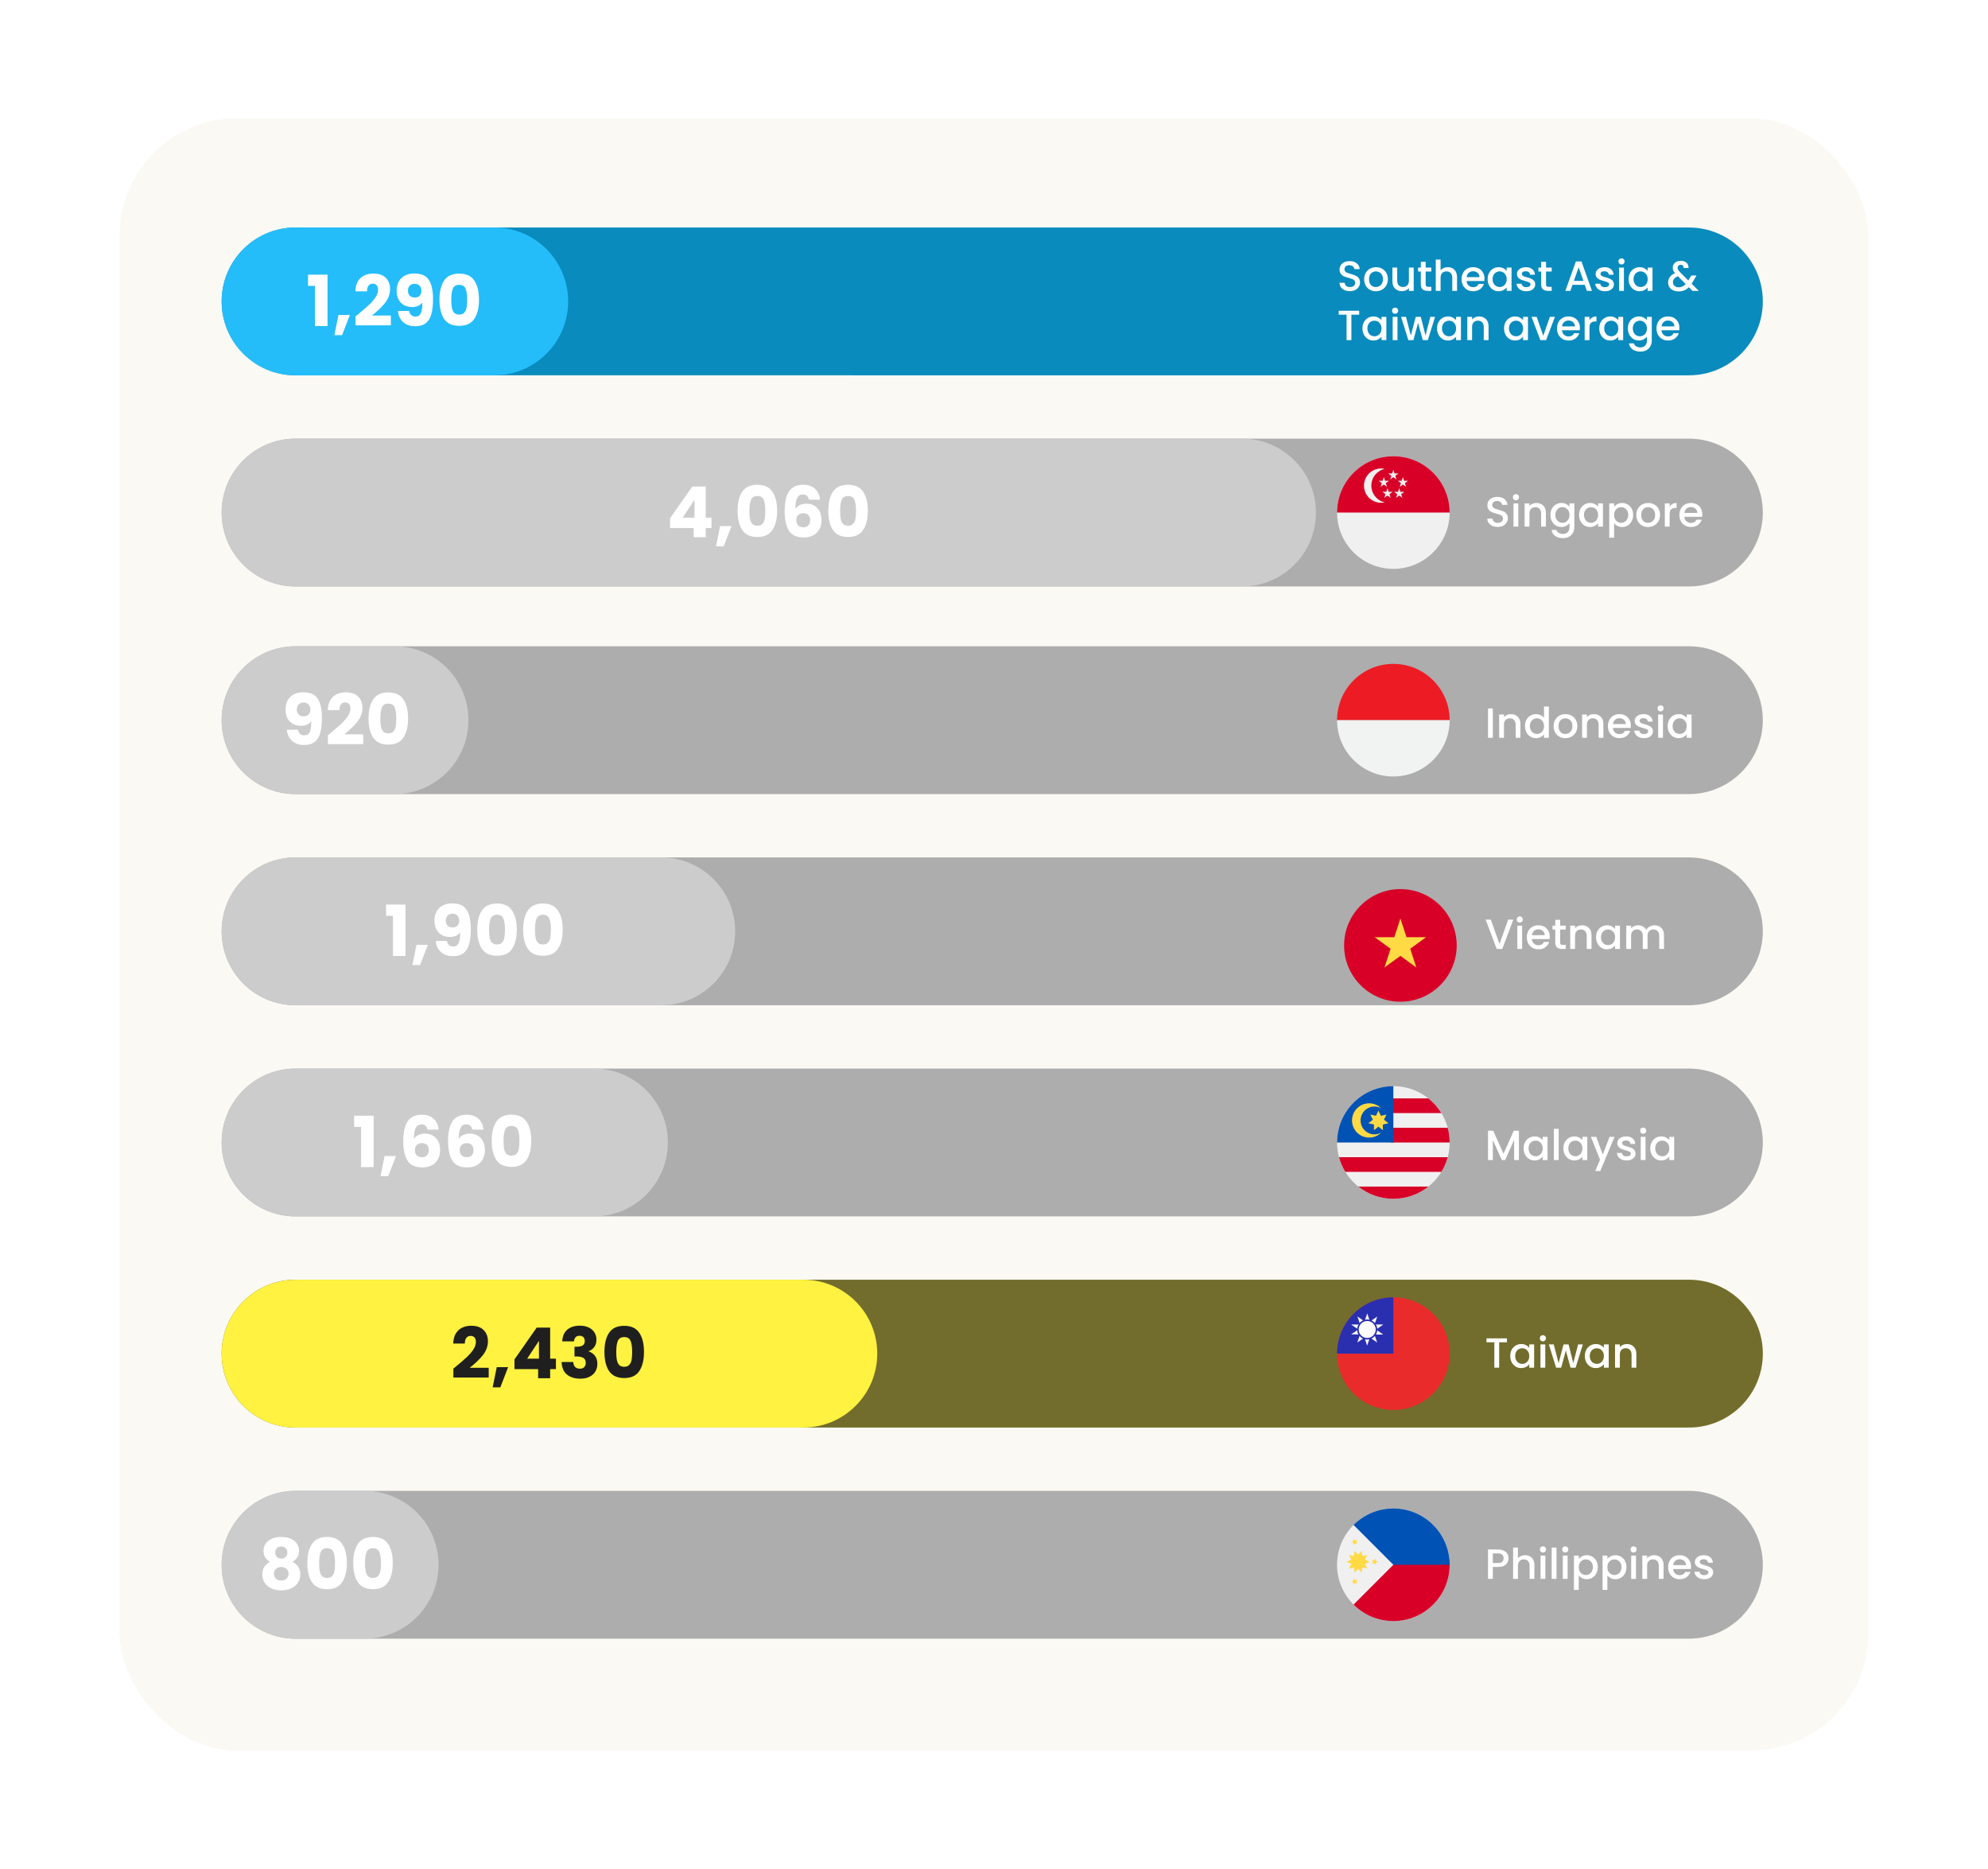 <svg width="565" height="531" viewBox="0 0 565 531" fill="none" xmlns="http://www.w3.org/2000/svg">
<g filter="url(#filter0_d_1058_694)">
<rect x="34" y="27" width="497" height="463.756" rx="33.244" fill="#FAF9F4" shape-rendering="crispEdges"/>
<path d="M84 100C72.402 100 63 90.598 63 79C63 67.402 72.402 58 84 58L480 58.001C491.598 58.001 501 67.403 501 79.001C501 90.599 491.598 100.001 480 100.001L84 100Z" fill="#098BBD"/>
<path d="M84 100C72.402 100 63 90.598 63 79C63 67.402 72.402 58 84 58L140.471 58C152.069 58 161.472 67.403 161.472 79.001C161.472 90.599 152.069 100 140.472 100L84 100Z" fill="#24BDFA"/>
<path d="M383.648 76.084C383.088 76.084 382.584 75.988 382.136 75.796C381.688 75.596 381.336 75.316 381.08 74.956C380.824 74.596 380.696 74.176 380.696 73.696H382.16C382.192 74.056 382.332 74.352 382.58 74.584C382.836 74.816 383.192 74.932 383.648 74.932C384.12 74.932 384.488 74.82 384.752 74.596C385.016 74.364 385.148 74.068 385.148 73.708C385.148 73.428 385.064 73.2 384.896 73.024C384.736 72.848 384.532 72.712 384.284 72.616C384.044 72.52 383.708 72.416 383.276 72.304C382.732 72.16 382.288 72.016 381.944 71.872C381.608 71.72 381.32 71.488 381.08 71.176C380.84 70.864 380.72 70.448 380.72 69.928C380.72 69.448 380.84 69.028 381.08 68.668C381.32 68.308 381.656 68.032 382.088 67.84C382.52 67.648 383.02 67.552 383.588 67.552C384.396 67.552 385.056 67.756 385.568 68.164C386.088 68.564 386.376 69.116 386.432 69.82H384.92C384.896 69.516 384.752 69.256 384.488 69.04C384.224 68.824 383.876 68.716 383.444 68.716C383.052 68.716 382.732 68.816 382.484 69.016C382.236 69.216 382.112 69.504 382.112 69.88C382.112 70.136 382.188 70.348 382.34 70.516C382.5 70.676 382.7 70.804 382.94 70.9C383.18 70.996 383.508 71.1 383.924 71.212C384.476 71.364 384.924 71.516 385.268 71.668C385.62 71.82 385.916 72.056 386.156 72.376C386.404 72.688 386.528 73.108 386.528 73.636C386.528 74.06 386.412 74.46 386.18 74.836C385.956 75.212 385.624 75.516 385.184 75.748C384.752 75.972 384.24 76.084 383.648 76.084ZM391.01 76.108C390.386 76.108 389.822 75.968 389.318 75.688C388.814 75.4 388.418 75 388.13 74.488C387.842 73.968 387.698 73.368 387.698 72.688C387.698 72.016 387.846 71.42 388.142 70.9C388.438 70.38 388.842 69.98 389.354 69.7C389.866 69.42 390.438 69.28 391.07 69.28C391.702 69.28 392.274 69.42 392.786 69.7C393.298 69.98 393.702 70.38 393.998 70.9C394.294 71.42 394.442 72.016 394.442 72.688C394.442 73.36 394.29 73.956 393.986 74.476C393.682 74.996 393.266 75.4 392.738 75.688C392.218 75.968 391.642 76.108 391.01 76.108ZM391.01 74.92C391.362 74.92 391.69 74.836 391.994 74.668C392.306 74.5 392.558 74.248 392.75 73.912C392.942 73.576 393.038 73.168 393.038 72.688C393.038 72.208 392.946 71.804 392.762 71.476C392.578 71.14 392.334 70.888 392.03 70.72C391.726 70.552 391.398 70.468 391.046 70.468C390.694 70.468 390.366 70.552 390.062 70.72C389.766 70.888 389.53 71.14 389.354 71.476C389.178 71.804 389.09 72.208 389.09 72.688C389.09 73.4 389.27 73.952 389.63 74.344C389.998 74.728 390.458 74.92 391.01 74.92ZM401.783 69.388V76H400.415V75.22C400.199 75.492 399.915 75.708 399.563 75.868C399.219 76.02 398.851 76.096 398.459 76.096C397.939 76.096 397.471 75.988 397.055 75.772C396.647 75.556 396.323 75.236 396.083 74.812C395.851 74.388 395.735 73.876 395.735 73.276V69.388H397.091V73.072C397.091 73.664 397.239 74.12 397.535 74.44C397.831 74.752 398.235 74.908 398.747 74.908C399.259 74.908 399.663 74.752 399.959 74.44C400.263 74.12 400.415 73.664 400.415 73.072V69.388H401.783ZM405.184 70.504V74.164C405.184 74.412 405.24 74.592 405.352 74.704C405.472 74.808 405.672 74.86 405.952 74.86H406.792V76H405.712C405.096 76 404.624 75.856 404.296 75.568C403.968 75.28 403.804 74.812 403.804 74.164V70.504H403.024V69.388H403.804V67.744H405.184V69.388H406.792V70.504H405.184ZM411.472 69.28C411.976 69.28 412.424 69.388 412.816 69.604C413.216 69.82 413.528 70.14 413.752 70.564C413.984 70.988 414.1 71.5 414.1 72.1V76H412.744V72.304C412.744 71.712 412.596 71.26 412.3 70.948C412.004 70.628 411.6 70.468 411.088 70.468C410.576 70.468 410.168 70.628 409.864 70.948C409.568 71.26 409.42 71.712 409.42 72.304V76H408.052V67.12H409.42V70.156C409.652 69.876 409.944 69.66 410.296 69.508C410.656 69.356 411.048 69.28 411.472 69.28ZM421.905 72.532C421.905 72.78 421.889 73.004 421.857 73.204H416.805C416.845 73.732 417.041 74.156 417.393 74.476C417.745 74.796 418.177 74.956 418.689 74.956C419.425 74.956 419.945 74.648 420.249 74.032H421.725C421.525 74.64 421.161 75.14 420.633 75.532C420.113 75.916 419.465 76.108 418.689 76.108C418.057 76.108 417.489 75.968 416.985 75.688C416.489 75.4 416.097 75 415.809 74.488C415.529 73.968 415.389 73.368 415.389 72.688C415.389 72.008 415.525 71.412 415.797 70.9C416.077 70.38 416.465 69.98 416.961 69.7C417.465 69.42 418.041 69.28 418.689 69.28C419.313 69.28 419.869 69.416 420.357 69.688C420.845 69.96 421.225 70.344 421.497 70.84C421.769 71.328 421.905 71.892 421.905 72.532ZM420.477 72.1C420.469 71.596 420.289 71.192 419.937 70.888C419.585 70.584 419.149 70.432 418.629 70.432C418.157 70.432 417.753 70.584 417.417 70.888C417.081 71.184 416.881 71.588 416.817 72.1H420.477ZM422.796 72.664C422.796 72 422.932 71.412 423.204 70.9C423.484 70.388 423.86 69.992 424.332 69.712C424.812 69.424 425.34 69.28 425.916 69.28C426.436 69.28 426.888 69.384 427.272 69.592C427.664 69.792 427.976 70.044 428.208 70.348V69.388H429.588V76H428.208V75.016C427.976 75.328 427.66 75.588 427.26 75.796C426.86 76.004 426.404 76.108 425.892 76.108C425.324 76.108 424.804 75.964 424.332 75.676C423.86 75.38 423.484 74.972 423.204 74.452C422.932 73.924 422.796 73.328 422.796 72.664ZM428.208 72.688C428.208 72.232 428.112 71.836 427.92 71.5C427.736 71.164 427.492 70.908 427.188 70.732C426.884 70.556 426.556 70.468 426.204 70.468C425.852 70.468 425.524 70.556 425.22 70.732C424.916 70.9 424.668 71.152 424.476 71.488C424.292 71.816 424.2 72.208 424.2 72.664C424.2 73.12 424.292 73.52 424.476 73.864C424.668 74.208 424.916 74.472 425.22 74.656C425.532 74.832 425.86 74.92 426.204 74.92C426.556 74.92 426.884 74.832 427.188 74.656C427.492 74.48 427.736 74.224 427.92 73.888C428.112 73.544 428.208 73.144 428.208 72.688ZM433.784 76.108C433.264 76.108 432.796 76.016 432.38 75.832C431.972 75.64 431.648 75.384 431.408 75.064C431.168 74.736 431.04 74.372 431.024 73.972H432.44C432.464 74.252 432.596 74.488 432.836 74.68C433.084 74.864 433.392 74.956 433.76 74.956C434.144 74.956 434.44 74.884 434.648 74.74C434.864 74.588 434.972 74.396 434.972 74.164C434.972 73.916 434.852 73.732 434.612 73.612C434.38 73.492 434.008 73.36 433.496 73.216C433 73.08 432.596 72.948 432.284 72.82C431.972 72.692 431.7 72.496 431.468 72.232C431.244 71.968 431.132 71.62 431.132 71.188C431.132 70.836 431.236 70.516 431.444 70.228C431.652 69.932 431.948 69.7 432.332 69.532C432.724 69.364 433.172 69.28 433.676 69.28C434.428 69.28 435.032 69.472 435.488 69.856C435.952 70.232 436.2 70.748 436.232 71.404H434.864C434.84 71.108 434.72 70.872 434.504 70.696C434.288 70.52 433.996 70.432 433.628 70.432C433.268 70.432 432.992 70.5 432.8 70.636C432.608 70.772 432.512 70.952 432.512 71.176C432.512 71.352 432.576 71.5 432.704 71.62C432.832 71.74 432.988 71.836 433.172 71.908C433.356 71.972 433.628 72.056 433.988 72.16C434.468 72.288 434.86 72.42 435.164 72.556C435.476 72.684 435.744 72.876 435.968 73.132C436.192 73.388 436.308 73.728 436.316 74.152C436.316 74.528 436.212 74.864 436.004 75.16C435.796 75.456 435.5 75.688 435.116 75.856C434.74 76.024 434.296 76.108 433.784 76.108ZM439.391 70.504V74.164C439.391 74.412 439.447 74.592 439.559 74.704C439.679 74.808 439.879 74.86 440.159 74.86H440.999V76H439.919C439.303 76 438.831 75.856 438.503 75.568C438.175 75.28 438.011 74.812 438.011 74.164V70.504H437.231V69.388H438.011V67.744H439.391V69.388H440.999V70.504H439.391ZM450.405 74.296H446.913L446.313 76H444.885L447.873 67.648H449.457L452.445 76H451.005L450.405 74.296ZM450.021 73.18L448.665 69.304L447.297 73.18H450.021ZM456.144 76.108C455.624 76.108 455.156 76.016 454.74 75.832C454.332 75.64 454.008 75.384 453.768 75.064C453.528 74.736 453.4 74.372 453.384 73.972H454.8C454.824 74.252 454.956 74.488 455.196 74.68C455.444 74.864 455.752 74.956 456.12 74.956C456.504 74.956 456.8 74.884 457.008 74.74C457.224 74.588 457.332 74.396 457.332 74.164C457.332 73.916 457.212 73.732 456.972 73.612C456.74 73.492 456.368 73.36 455.856 73.216C455.36 73.08 454.956 72.948 454.644 72.82C454.332 72.692 454.06 72.496 453.828 72.232C453.604 71.968 453.492 71.62 453.492 71.188C453.492 70.836 453.596 70.516 453.804 70.228C454.012 69.932 454.308 69.7 454.692 69.532C455.084 69.364 455.532 69.28 456.036 69.28C456.788 69.28 457.392 69.472 457.848 69.856C458.312 70.232 458.56 70.748 458.592 71.404H457.224C457.2 71.108 457.08 70.872 456.864 70.696C456.648 70.52 456.356 70.432 455.988 70.432C455.628 70.432 455.352 70.5 455.16 70.636C454.968 70.772 454.872 70.952 454.872 71.176C454.872 71.352 454.936 71.5 455.064 71.62C455.192 71.74 455.348 71.836 455.532 71.908C455.716 71.972 455.988 72.056 456.348 72.16C456.828 72.288 457.22 72.42 457.524 72.556C457.836 72.684 458.104 72.876 458.328 73.132C458.552 73.388 458.668 73.728 458.676 74.152C458.676 74.528 458.572 74.864 458.364 75.16C458.156 75.456 457.86 75.688 457.476 75.856C457.1 76.024 456.656 76.108 456.144 76.108ZM460.85 68.512C460.602 68.512 460.394 68.428 460.226 68.26C460.058 68.092 459.974 67.884 459.974 67.636C459.974 67.388 460.058 67.18 460.226 67.012C460.394 66.844 460.602 66.76 460.85 66.76C461.09 66.76 461.294 66.844 461.462 67.012C461.63 67.18 461.714 67.388 461.714 67.636C461.714 67.884 461.63 68.092 461.462 68.26C461.294 68.428 461.09 68.512 460.85 68.512ZM461.522 69.388V76H460.154V69.388H461.522ZM462.862 72.664C462.862 72 462.998 71.412 463.27 70.9C463.55 70.388 463.926 69.992 464.398 69.712C464.878 69.424 465.406 69.28 465.982 69.28C466.502 69.28 466.954 69.384 467.338 69.592C467.73 69.792 468.042 70.044 468.274 70.348V69.388H469.654V76H468.274V75.016C468.042 75.328 467.726 75.588 467.326 75.796C466.926 76.004 466.47 76.108 465.958 76.108C465.39 76.108 464.87 75.964 464.398 75.676C463.926 75.38 463.55 74.972 463.27 74.452C462.998 73.924 462.862 73.328 462.862 72.664ZM468.274 72.688C468.274 72.232 468.178 71.836 467.986 71.5C467.802 71.164 467.558 70.908 467.254 70.732C466.95 70.556 466.622 70.468 466.27 70.468C465.918 70.468 465.59 70.556 465.286 70.732C464.982 70.9 464.734 71.152 464.542 71.488C464.358 71.816 464.266 72.208 464.266 72.664C464.266 73.12 464.358 73.52 464.542 73.864C464.734 74.208 464.982 74.472 465.286 74.656C465.598 74.832 465.926 74.92 466.27 74.92C466.622 74.92 466.95 74.832 467.254 74.656C467.558 74.48 467.802 74.224 467.986 73.888C468.178 73.544 468.274 73.144 468.274 72.688ZM481.012 76L479.98 74.968C479.58 75.368 479.144 75.668 478.672 75.868C478.2 76.06 477.672 76.156 477.088 76.156C476.496 76.156 475.972 76.052 475.516 75.844C475.06 75.636 474.708 75.34 474.46 74.956C474.212 74.564 474.088 74.112 474.088 73.6C474.088 73.024 474.252 72.512 474.58 72.064C474.908 71.608 475.396 71.248 476.044 70.984C475.812 70.704 475.648 70.444 475.552 70.204C475.456 69.956 475.408 69.684 475.408 69.388C475.408 69.02 475.5 68.692 475.684 68.404C475.876 68.116 476.148 67.888 476.5 67.72C476.852 67.552 477.26 67.468 477.724 67.468C478.196 67.468 478.596 67.56 478.924 67.744C479.26 67.92 479.508 68.164 479.668 68.476C479.836 68.788 479.904 69.136 479.872 69.52H478.504C478.512 69.224 478.44 68.996 478.288 68.836C478.136 68.668 477.928 68.584 477.664 68.584C477.4 68.584 477.184 68.664 477.016 68.824C476.856 68.976 476.776 69.164 476.776 69.388C476.776 69.604 476.836 69.82 476.956 70.036C477.084 70.244 477.304 70.516 477.616 70.852L479.824 73.048L480.676 71.644H482.152L481.072 73.492L480.772 73.984L482.8 76H481.012ZM477.088 74.992C477.84 74.992 478.504 74.684 479.08 74.068L476.872 71.848C475.928 72.224 475.456 72.792 475.456 73.552C475.456 73.96 475.608 74.304 475.912 74.584C476.216 74.856 476.608 74.992 477.088 74.992ZM386.288 81.66V82.776H384.068V90H382.7V82.776H380.468V81.66H386.288ZM387.217 86.664C387.217 86 387.353 85.412 387.625 84.9C387.905 84.388 388.281 83.992 388.753 83.712C389.233 83.424 389.761 83.28 390.337 83.28C390.857 83.28 391.309 83.384 391.693 83.592C392.085 83.792 392.397 84.044 392.629 84.348V83.388H394.009V90H392.629V89.016C392.397 89.328 392.081 89.588 391.681 89.796C391.281 90.004 390.825 90.108 390.313 90.108C389.745 90.108 389.225 89.964 388.753 89.676C388.281 89.38 387.905 88.972 387.625 88.452C387.353 87.924 387.217 87.328 387.217 86.664ZM392.629 86.688C392.629 86.232 392.533 85.836 392.341 85.5C392.157 85.164 391.913 84.908 391.609 84.732C391.305 84.556 390.977 84.468 390.625 84.468C390.273 84.468 389.945 84.556 389.641 84.732C389.337 84.9 389.089 85.152 388.897 85.488C388.713 85.816 388.621 86.208 388.621 86.664C388.621 87.12 388.713 87.52 388.897 87.864C389.089 88.208 389.337 88.472 389.641 88.656C389.953 88.832 390.281 88.92 390.625 88.92C390.977 88.92 391.305 88.832 391.609 88.656C391.913 88.48 392.157 88.224 392.341 87.888C392.533 87.544 392.629 87.144 392.629 86.688ZM396.502 82.512C396.254 82.512 396.046 82.428 395.878 82.26C395.71 82.092 395.626 81.884 395.626 81.636C395.626 81.388 395.71 81.18 395.878 81.012C396.046 80.844 396.254 80.76 396.502 80.76C396.742 80.76 396.946 80.844 397.114 81.012C397.282 81.18 397.366 81.388 397.366 81.636C397.366 81.884 397.282 82.092 397.114 82.26C396.946 82.428 396.742 82.512 396.502 82.512ZM397.174 83.388V90H395.806V83.388H397.174ZM407.85 83.388L405.798 90H404.358L403.026 85.116L401.694 90H400.254L398.19 83.388H399.582L400.962 88.704L402.366 83.388H403.794L405.138 88.68L406.506 83.388H407.85ZM408.417 86.664C408.417 86 408.553 85.412 408.825 84.9C409.105 84.388 409.481 83.992 409.953 83.712C410.433 83.424 410.961 83.28 411.537 83.28C412.057 83.28 412.509 83.384 412.893 83.592C413.285 83.792 413.597 84.044 413.829 84.348V83.388H415.209V90H413.829V89.016C413.597 89.328 413.281 89.588 412.881 89.796C412.481 90.004 412.025 90.108 411.513 90.108C410.945 90.108 410.425 89.964 409.953 89.676C409.481 89.38 409.105 88.972 408.825 88.452C408.553 87.924 408.417 87.328 408.417 86.664ZM413.829 86.688C413.829 86.232 413.733 85.836 413.541 85.5C413.357 85.164 413.113 84.908 412.809 84.732C412.505 84.556 412.177 84.468 411.825 84.468C411.473 84.468 411.145 84.556 410.841 84.732C410.537 84.9 410.289 85.152 410.097 85.488C409.913 85.816 409.821 86.208 409.821 86.664C409.821 87.12 409.913 87.52 410.097 87.864C410.289 88.208 410.537 88.472 410.841 88.656C411.153 88.832 411.481 88.92 411.825 88.92C412.177 88.92 412.505 88.832 412.809 88.656C413.113 88.48 413.357 88.224 413.541 87.888C413.733 87.544 413.829 87.144 413.829 86.688ZM420.341 83.28C420.861 83.28 421.325 83.388 421.733 83.604C422.149 83.82 422.473 84.14 422.705 84.564C422.937 84.988 423.053 85.5 423.053 86.1V90H421.697V86.304C421.697 85.712 421.549 85.26 421.253 84.948C420.957 84.628 420.553 84.468 420.041 84.468C419.529 84.468 419.121 84.628 418.817 84.948C418.521 85.26 418.373 85.712 418.373 86.304V90H417.005V83.388H418.373V84.144C418.597 83.872 418.881 83.66 419.225 83.508C419.577 83.356 419.949 83.28 420.341 83.28ZM427.46 86.664C427.46 86 427.596 85.412 427.868 84.9C428.148 84.388 428.524 83.992 428.996 83.712C429.476 83.424 430.004 83.28 430.58 83.28C431.1 83.28 431.552 83.384 431.936 83.592C432.328 83.792 432.64 84.044 432.872 84.348V83.388H434.252V90H432.872V89.016C432.64 89.328 432.324 89.588 431.924 89.796C431.524 90.004 431.068 90.108 430.556 90.108C429.988 90.108 429.468 89.964 428.996 89.676C428.524 89.38 428.148 88.972 427.868 88.452C427.596 87.924 427.46 87.328 427.46 86.664ZM432.872 86.688C432.872 86.232 432.776 85.836 432.584 85.5C432.4 85.164 432.156 84.908 431.852 84.732C431.548 84.556 431.22 84.468 430.868 84.468C430.516 84.468 430.188 84.556 429.884 84.732C429.58 84.9 429.332 85.152 429.14 85.488C428.956 85.816 428.864 86.208 428.864 86.664C428.864 87.12 428.956 87.52 429.14 87.864C429.332 88.208 429.58 88.472 429.884 88.656C430.196 88.832 430.524 88.92 430.868 88.92C431.22 88.92 431.548 88.832 431.852 88.656C432.156 88.48 432.4 88.224 432.584 87.888C432.776 87.544 432.872 87.144 432.872 86.688ZM438.604 88.776L440.476 83.388H441.928L439.408 90H437.776L435.268 83.388H436.732L438.604 88.776ZM449.023 86.532C449.023 86.78 449.007 87.004 448.975 87.204H443.923C443.963 87.732 444.159 88.156 444.511 88.476C444.863 88.796 445.295 88.956 445.807 88.956C446.543 88.956 447.063 88.648 447.367 88.032H448.842C448.643 88.64 448.279 89.14 447.751 89.532C447.231 89.916 446.583 90.108 445.807 90.108C445.175 90.108 444.607 89.968 444.103 89.688C443.607 89.4 443.215 89 442.927 88.488C442.647 87.968 442.507 87.368 442.507 86.688C442.507 86.008 442.643 85.412 442.915 84.9C443.195 84.38 443.583 83.98 444.079 83.7C444.583 83.42 445.159 83.28 445.807 83.28C446.431 83.28 446.987 83.416 447.475 83.688C447.963 83.96 448.343 84.344 448.615 84.84C448.887 85.328 449.023 85.892 449.023 86.532ZM447.595 86.1C447.587 85.596 447.407 85.192 447.055 84.888C446.703 84.584 446.267 84.432 445.747 84.432C445.275 84.432 444.871 84.584 444.535 84.888C444.199 85.184 443.999 85.588 443.935 86.1H447.595ZM451.737 84.348C451.937 84.012 452.201 83.752 452.529 83.568C452.865 83.376 453.261 83.28 453.717 83.28V84.696H453.369C452.833 84.696 452.425 84.832 452.145 85.104C451.873 85.376 451.737 85.848 451.737 86.52V90H450.369V83.388H451.737V84.348ZM454.518 86.664C454.518 86 454.654 85.412 454.926 84.9C455.206 84.388 455.582 83.992 456.054 83.712C456.534 83.424 457.062 83.28 457.638 83.28C458.158 83.28 458.61 83.384 458.994 83.592C459.386 83.792 459.698 84.044 459.93 84.348V83.388H461.31V90H459.93V89.016C459.698 89.328 459.382 89.588 458.982 89.796C458.582 90.004 458.126 90.108 457.614 90.108C457.046 90.108 456.526 89.964 456.054 89.676C455.582 89.38 455.206 88.972 454.926 88.452C454.654 87.924 454.518 87.328 454.518 86.664ZM459.93 86.688C459.93 86.232 459.834 85.836 459.642 85.5C459.458 85.164 459.214 84.908 458.91 84.732C458.606 84.556 458.278 84.468 457.926 84.468C457.574 84.468 457.246 84.556 456.942 84.732C456.638 84.9 456.39 85.152 456.198 85.488C456.014 85.816 455.922 86.208 455.922 86.664C455.922 87.12 456.014 87.52 456.198 87.864C456.39 88.208 456.638 88.472 456.942 88.656C457.254 88.832 457.582 88.92 457.926 88.92C458.278 88.92 458.606 88.832 458.91 88.656C459.214 88.48 459.458 88.224 459.642 87.888C459.834 87.544 459.93 87.144 459.93 86.688ZM465.771 83.28C466.283 83.28 466.735 83.384 467.127 83.592C467.527 83.792 467.839 84.044 468.063 84.348V83.388H469.443V90.108C469.443 90.716 469.315 91.256 469.059 91.728C468.803 92.208 468.431 92.584 467.943 92.856C467.463 93.128 466.887 93.264 466.215 93.264C465.319 93.264 464.575 93.052 463.983 92.628C463.391 92.212 463.055 91.644 462.975 90.924H464.331C464.435 91.268 464.655 91.544 464.991 91.752C465.335 91.968 465.743 92.076 466.215 92.076C466.767 92.076 467.211 91.908 467.547 91.572C467.891 91.236 468.063 90.748 468.063 90.108V89.004C467.831 89.316 467.515 89.58 467.115 89.796C466.723 90.004 466.275 90.108 465.771 90.108C465.195 90.108 464.667 89.964 464.187 89.676C463.715 89.38 463.339 88.972 463.059 88.452C462.787 87.924 462.651 87.328 462.651 86.664C462.651 86 462.787 85.412 463.059 84.9C463.339 84.388 463.715 83.992 464.187 83.712C464.667 83.424 465.195 83.28 465.771 83.28ZM468.063 86.688C468.063 86.232 467.967 85.836 467.775 85.5C467.591 85.164 467.347 84.908 467.043 84.732C466.739 84.556 466.411 84.468 466.059 84.468C465.707 84.468 465.379 84.556 465.075 84.732C464.771 84.9 464.523 85.152 464.331 85.488C464.147 85.816 464.055 86.208 464.055 86.664C464.055 87.12 464.147 87.52 464.331 87.864C464.523 88.208 464.771 88.472 465.075 88.656C465.387 88.832 465.715 88.92 466.059 88.92C466.411 88.92 466.739 88.832 467.043 88.656C467.347 88.48 467.591 88.224 467.775 87.888C467.967 87.544 468.063 87.144 468.063 86.688ZM477.3 86.532C477.3 86.78 477.284 87.004 477.252 87.204H472.2C472.24 87.732 472.436 88.156 472.788 88.476C473.14 88.796 473.572 88.956 474.084 88.956C474.82 88.956 475.34 88.648 475.644 88.032H477.12C476.92 88.64 476.556 89.14 476.028 89.532C475.508 89.916 474.86 90.108 474.084 90.108C473.452 90.108 472.884 89.968 472.38 89.688C471.884 89.4 471.492 89 471.204 88.488C470.924 87.968 470.784 87.368 470.784 86.688C470.784 86.008 470.92 85.412 471.192 84.9C471.472 84.38 471.86 83.98 472.356 83.7C472.86 83.42 473.436 83.28 474.084 83.28C474.708 83.28 475.264 83.416 475.752 83.688C476.24 83.96 476.62 84.344 476.892 84.84C477.164 85.328 477.3 85.892 477.3 86.532ZM475.872 86.1C475.864 85.596 475.684 85.192 475.332 84.888C474.98 84.584 474.544 84.432 474.024 84.432C473.552 84.432 473.148 84.584 472.812 84.888C472.476 85.184 472.276 85.588 472.212 86.1H475.872Z" fill="white"/>
<path d="M84 160C72.402 160 63 150.598 63 139C63 127.402 72.402 118 84 118L480 118.001C491.598 118.001 501 127.403 501 139.001C501 150.599 491.598 160.001 480 160.001L84 160Z" fill="#ADADAD"/>
<path d="M396 155C404.837 155 412 147.837 412 139C412 130.163 404.837 123 396 123C387.163 123 380 130.163 380 139C380 147.837 387.163 155 396 155Z" fill="#F0F0F0"/>
<path d="M380 139C380 130.164 387.164 123 396 123C404.837 123 412 130.164 412 139" fill="#D80027"/>
<path d="M389.739 131.348C389.739 129.017 391.377 127.069 393.565 126.591C393.222 126.516 392.873 126.478 392.522 126.478C389.832 126.478 387.652 128.658 387.652 131.348C387.652 134.037 389.832 136.217 392.522 136.217C392.88 136.217 393.229 136.178 393.565 136.104C391.377 135.626 389.739 133.679 389.739 131.348ZM396 126.826L396.345 127.889H397.463L396.559 128.546L396.904 129.609L396 128.952L395.096 129.609L395.441 128.546L394.537 127.889H395.655L396 126.826Z" fill="#F0F0F0"/>
<path d="M393.289 128.913L393.634 129.976H394.752L393.848 130.633L394.193 131.696L393.289 131.039L392.385 131.696L392.73 130.633L391.826 129.976H392.943L393.289 128.913ZM398.711 128.913L399.056 129.976H400.174L399.27 130.633L399.615 131.696L398.711 131.039L397.807 131.696L398.152 130.633L397.248 129.976H398.366L398.711 128.913ZM397.667 132.043L398.013 133.106H399.13L398.226 133.763L398.572 134.826L397.667 134.169L396.763 134.826L397.109 133.763L396.205 133.106H397.322L397.667 132.043ZM394.332 132.043L394.678 133.106H395.795L394.891 133.763L395.237 134.826L394.332 134.169L393.428 134.826L393.774 133.763L392.869 133.106H393.987L394.332 132.043Z" fill="#F0F0F0"/>
<path d="M84 160C72.402 160 63 150.598 63 139C63 127.402 72.402 118 84 118L353 118.001C364.598 118.001 374 127.403 374 139.001C374 150.599 364.598 160.001 353 160.001L84 160Z" fill="#CCCCCC"/>
<path d="M425.648 143.084C425.088 143.084 424.584 142.988 424.136 142.796C423.688 142.596 423.336 142.316 423.08 141.956C422.824 141.596 422.696 141.176 422.696 140.696H424.16C424.192 141.056 424.332 141.352 424.58 141.584C424.836 141.816 425.192 141.932 425.648 141.932C426.12 141.932 426.488 141.82 426.752 141.596C427.016 141.364 427.148 141.068 427.148 140.708C427.148 140.428 427.064 140.2 426.896 140.024C426.736 139.848 426.532 139.712 426.284 139.616C426.044 139.52 425.708 139.416 425.276 139.304C424.732 139.16 424.288 139.016 423.944 138.872C423.608 138.72 423.32 138.488 423.08 138.176C422.84 137.864 422.72 137.448 422.72 136.928C422.72 136.448 422.84 136.028 423.08 135.668C423.32 135.308 423.656 135.032 424.088 134.84C424.52 134.648 425.02 134.552 425.588 134.552C426.396 134.552 427.056 134.756 427.568 135.164C428.088 135.564 428.376 136.116 428.432 136.82H426.92C426.896 136.516 426.752 136.256 426.488 136.04C426.224 135.824 425.876 135.716 425.444 135.716C425.052 135.716 424.732 135.816 424.484 136.016C424.236 136.216 424.112 136.504 424.112 136.88C424.112 137.136 424.188 137.348 424.34 137.516C424.5 137.676 424.7 137.804 424.94 137.9C425.18 137.996 425.508 138.1 425.924 138.212C426.476 138.364 426.924 138.516 427.268 138.668C427.62 138.82 427.916 139.056 428.156 139.376C428.404 139.688 428.528 140.108 428.528 140.636C428.528 141.06 428.412 141.46 428.18 141.836C427.956 142.212 427.624 142.516 427.184 142.748C426.752 142.972 426.24 143.084 425.648 143.084ZM430.838 135.512C430.59 135.512 430.382 135.428 430.214 135.26C430.046 135.092 429.962 134.884 429.962 134.636C429.962 134.388 430.046 134.18 430.214 134.012C430.382 133.844 430.59 133.76 430.838 133.76C431.078 133.76 431.282 133.844 431.45 134.012C431.618 134.18 431.702 134.388 431.702 134.636C431.702 134.884 431.618 135.092 431.45 135.26C431.282 135.428 431.078 135.512 430.838 135.512ZM431.51 136.388V143H430.142V136.388H431.51ZM436.642 136.28C437.162 136.28 437.626 136.388 438.034 136.604C438.45 136.82 438.774 137.14 439.006 137.564C439.238 137.988 439.354 138.5 439.354 139.1V143H437.998V139.304C437.998 138.712 437.85 138.26 437.554 137.948C437.258 137.628 436.854 137.468 436.342 137.468C435.83 137.468 435.422 137.628 435.118 137.948C434.822 138.26 434.674 138.712 434.674 139.304V143H433.306V136.388H434.674V137.144C434.898 136.872 435.182 136.66 435.526 136.508C435.878 136.356 436.25 136.28 436.642 136.28ZM443.763 136.28C444.275 136.28 444.727 136.384 445.119 136.592C445.519 136.792 445.831 137.044 446.055 137.348V136.388H447.435V143.108C447.435 143.716 447.307 144.256 447.051 144.728C446.795 145.208 446.423 145.584 445.935 145.856C445.455 146.128 444.879 146.264 444.207 146.264C443.311 146.264 442.567 146.052 441.975 145.628C441.383 145.212 441.047 144.644 440.967 143.924H442.323C442.427 144.268 442.647 144.544 442.983 144.752C443.327 144.968 443.735 145.076 444.207 145.076C444.759 145.076 445.203 144.908 445.539 144.572C445.883 144.236 446.055 143.748 446.055 143.108V142.004C445.823 142.316 445.507 142.58 445.107 142.796C444.715 143.004 444.267 143.108 443.763 143.108C443.187 143.108 442.659 142.964 442.179 142.676C441.707 142.38 441.331 141.972 441.051 141.452C440.779 140.924 440.643 140.328 440.643 139.664C440.643 139 440.779 138.412 441.051 137.9C441.331 137.388 441.707 136.992 442.179 136.712C442.659 136.424 443.187 136.28 443.763 136.28ZM446.055 139.688C446.055 139.232 445.959 138.836 445.767 138.5C445.583 138.164 445.339 137.908 445.035 137.732C444.731 137.556 444.403 137.468 444.051 137.468C443.699 137.468 443.371 137.556 443.067 137.732C442.763 137.9 442.515 138.152 442.323 138.488C442.139 138.816 442.047 139.208 442.047 139.664C442.047 140.12 442.139 140.52 442.323 140.864C442.515 141.208 442.763 141.472 443.067 141.656C443.379 141.832 443.707 141.92 444.051 141.92C444.403 141.92 444.731 141.832 445.035 141.656C445.339 141.48 445.583 141.224 445.767 140.888C445.959 140.544 446.055 140.144 446.055 139.688ZM448.776 139.664C448.776 139 448.912 138.412 449.184 137.9C449.464 137.388 449.84 136.992 450.312 136.712C450.792 136.424 451.32 136.28 451.896 136.28C452.416 136.28 452.868 136.384 453.252 136.592C453.644 136.792 453.956 137.044 454.188 137.348V136.388H455.568V143H454.188V142.016C453.956 142.328 453.64 142.588 453.24 142.796C452.84 143.004 452.384 143.108 451.872 143.108C451.304 143.108 450.784 142.964 450.312 142.676C449.84 142.38 449.464 141.972 449.184 141.452C448.912 140.924 448.776 140.328 448.776 139.664ZM454.188 139.688C454.188 139.232 454.092 138.836 453.9 138.5C453.716 138.164 453.472 137.908 453.168 137.732C452.864 137.556 452.536 137.468 452.184 137.468C451.832 137.468 451.504 137.556 451.2 137.732C450.896 137.9 450.648 138.152 450.456 138.488C450.272 138.816 450.18 139.208 450.18 139.664C450.18 140.12 450.272 140.52 450.456 140.864C450.648 141.208 450.896 141.472 451.2 141.656C451.512 141.832 451.84 141.92 452.184 141.92C452.536 141.92 452.864 141.832 453.168 141.656C453.472 141.48 453.716 141.224 453.9 140.888C454.092 140.544 454.188 140.144 454.188 139.688ZM458.733 137.36C458.965 137.056 459.281 136.8 459.681 136.592C460.081 136.384 460.533 136.28 461.037 136.28C461.613 136.28 462.137 136.424 462.609 136.712C463.089 136.992 463.465 137.388 463.737 137.9C464.009 138.412 464.145 139 464.145 139.664C464.145 140.328 464.009 140.924 463.737 141.452C463.465 141.972 463.089 142.38 462.609 142.676C462.137 142.964 461.613 143.108 461.037 143.108C460.533 143.108 460.085 143.008 459.693 142.808C459.301 142.6 458.981 142.344 458.733 142.04V146.144H457.365V136.388H458.733V137.36ZM462.753 139.664C462.753 139.208 462.657 138.816 462.465 138.488C462.281 138.152 462.033 137.9 461.721 137.732C461.417 137.556 461.089 137.468 460.737 137.468C460.393 137.468 460.065 137.556 459.753 137.732C459.449 137.908 459.201 138.164 459.009 138.5C458.825 138.836 458.733 139.232 458.733 139.688C458.733 140.144 458.825 140.544 459.009 140.888C459.201 141.224 459.449 141.48 459.753 141.656C460.065 141.832 460.393 141.92 460.737 141.92C461.089 141.92 461.417 141.832 461.721 141.656C462.033 141.472 462.281 141.208 462.465 140.864C462.657 140.52 462.753 140.12 462.753 139.664ZM468.366 143.108C467.742 143.108 467.178 142.968 466.674 142.688C466.17 142.4 465.774 142 465.486 141.488C465.198 140.968 465.054 140.368 465.054 139.688C465.054 139.016 465.202 138.42 465.498 137.9C465.794 137.38 466.198 136.98 466.71 136.7C467.222 136.42 467.794 136.28 468.426 136.28C469.058 136.28 469.63 136.42 470.142 136.7C470.654 136.98 471.058 137.38 471.354 137.9C471.65 138.42 471.798 139.016 471.798 139.688C471.798 140.36 471.646 140.956 471.342 141.476C471.038 141.996 470.622 142.4 470.094 142.688C469.574 142.968 468.998 143.108 468.366 143.108ZM468.366 141.92C468.718 141.92 469.046 141.836 469.35 141.668C469.662 141.5 469.914 141.248 470.106 140.912C470.298 140.576 470.394 140.168 470.394 139.688C470.394 139.208 470.302 138.804 470.118 138.476C469.934 138.14 469.69 137.888 469.386 137.72C469.082 137.552 468.754 137.468 468.402 137.468C468.05 137.468 467.722 137.552 467.418 137.72C467.122 137.888 466.886 138.14 466.71 138.476C466.534 138.804 466.446 139.208 466.446 139.688C466.446 140.4 466.626 140.952 466.986 141.344C467.354 141.728 467.814 141.92 468.366 141.92ZM474.518 137.348C474.718 137.012 474.982 136.752 475.31 136.568C475.646 136.376 476.042 136.28 476.498 136.28V137.696H476.15C475.614 137.696 475.206 137.832 474.926 138.104C474.654 138.376 474.518 138.848 474.518 139.52V143H473.15V136.388H474.518V137.348ZM483.815 139.532C483.815 139.78 483.799 140.004 483.767 140.204H478.715C478.755 140.732 478.951 141.156 479.303 141.476C479.655 141.796 480.087 141.956 480.599 141.956C481.335 141.956 481.855 141.648 482.159 141.032H483.635C483.435 141.64 483.071 142.14 482.543 142.532C482.023 142.916 481.375 143.108 480.599 143.108C479.967 143.108 479.399 142.968 478.895 142.688C478.399 142.4 478.007 142 477.719 141.488C477.439 140.968 477.299 140.368 477.299 139.688C477.299 139.008 477.435 138.412 477.707 137.9C477.987 137.38 478.375 136.98 478.871 136.7C479.375 136.42 479.951 136.28 480.599 136.28C481.223 136.28 481.779 136.416 482.267 136.688C482.755 136.96 483.135 137.344 483.407 137.84C483.679 138.328 483.815 138.892 483.815 139.532ZM482.387 139.1C482.379 138.596 482.199 138.192 481.847 137.888C481.495 137.584 481.059 137.432 480.539 137.432C480.067 137.432 479.663 137.584 479.327 137.888C478.991 138.184 478.791 138.588 478.727 139.1H482.387Z" fill="white"/>
<path d="M84 219C72.402 219 63 209.598 63 198C63 186.402 72.402 177 84 177L480 177.001C491.598 177.001 501 186.403 501 198.001C501 209.599 491.598 219.001 480 219.001L84 219Z" fill="#ADADAD"/>
<path d="M84 219C72.402 219 63 209.598 63 198C63 186.402 72.402 177 84 177L112.134 177C123.732 177 133.134 186.402 133.134 198C133.134 209.598 123.732 219 112.134 219L84 219Z" fill="#CCCCCC"/>
<path d="M424.268 194.66V203H422.9V194.66H424.268ZM429.4 196.28C429.92 196.28 430.384 196.388 430.792 196.604C431.208 196.82 431.532 197.14 431.764 197.564C431.996 197.988 432.112 198.5 432.112 199.1V203H430.756V199.304C430.756 198.712 430.608 198.26 430.312 197.948C430.016 197.628 429.612 197.468 429.1 197.468C428.588 197.468 428.18 197.628 427.876 197.948C427.58 198.26 427.432 198.712 427.432 199.304V203H426.064V196.388H427.432V197.144C427.656 196.872 427.94 196.66 428.284 196.508C428.636 196.356 429.008 196.28 429.4 196.28ZM433.401 199.664C433.401 199 433.537 198.412 433.809 197.9C434.089 197.388 434.465 196.992 434.937 196.712C435.417 196.424 435.949 196.28 436.533 196.28C436.965 196.28 437.389 196.376 437.805 196.568C438.229 196.752 438.565 197 438.813 197.312V194.12H440.193V203H438.813V202.004C438.589 202.324 438.277 202.588 437.877 202.796C437.485 203.004 437.033 203.108 436.521 203.108C435.945 203.108 435.417 202.964 434.937 202.676C434.465 202.38 434.089 201.972 433.809 201.452C433.537 200.924 433.401 200.328 433.401 199.664ZM438.813 199.688C438.813 199.232 438.717 198.836 438.525 198.5C438.341 198.164 438.097 197.908 437.793 197.732C437.489 197.556 437.161 197.468 436.809 197.468C436.457 197.468 436.129 197.556 435.825 197.732C435.521 197.9 435.273 198.152 435.081 198.488C434.897 198.816 434.805 199.208 434.805 199.664C434.805 200.12 434.897 200.52 435.081 200.864C435.273 201.208 435.521 201.472 435.825 201.656C436.137 201.832 436.465 201.92 436.809 201.92C437.161 201.92 437.489 201.832 437.793 201.656C438.097 201.48 438.341 201.224 438.525 200.888C438.717 200.544 438.813 200.144 438.813 199.688ZM444.858 203.108C444.234 203.108 443.67 202.968 443.166 202.688C442.662 202.4 442.266 202 441.978 201.488C441.69 200.968 441.546 200.368 441.546 199.688C441.546 199.016 441.694 198.42 441.99 197.9C442.286 197.38 442.69 196.98 443.202 196.7C443.714 196.42 444.286 196.28 444.918 196.28C445.55 196.28 446.122 196.42 446.634 196.7C447.146 196.98 447.55 197.38 447.846 197.9C448.142 198.42 448.29 199.016 448.29 199.688C448.29 200.36 448.138 200.956 447.834 201.476C447.53 201.996 447.114 202.4 446.586 202.688C446.066 202.968 445.49 203.108 444.858 203.108ZM444.858 201.92C445.21 201.92 445.538 201.836 445.842 201.668C446.154 201.5 446.406 201.248 446.598 200.912C446.79 200.576 446.886 200.168 446.886 199.688C446.886 199.208 446.794 198.804 446.61 198.476C446.426 198.14 446.182 197.888 445.878 197.72C445.574 197.552 445.246 197.468 444.894 197.468C444.542 197.468 444.214 197.552 443.91 197.72C443.614 197.888 443.378 198.14 443.202 198.476C443.026 198.804 442.938 199.208 442.938 199.688C442.938 200.4 443.118 200.952 443.478 201.344C443.846 201.728 444.306 201.92 444.858 201.92ZM452.978 196.28C453.498 196.28 453.962 196.388 454.37 196.604C454.786 196.82 455.11 197.14 455.342 197.564C455.574 197.988 455.69 198.5 455.69 199.1V203H454.334V199.304C454.334 198.712 454.186 198.26 453.89 197.948C453.594 197.628 453.19 197.468 452.678 197.468C452.166 197.468 451.758 197.628 451.454 197.948C451.158 198.26 451.01 198.712 451.01 199.304V203H449.642V196.388H451.01V197.144C451.234 196.872 451.518 196.66 451.862 196.508C452.214 196.356 452.586 196.28 452.978 196.28ZM463.495 199.532C463.495 199.78 463.479 200.004 463.447 200.204H458.395C458.435 200.732 458.631 201.156 458.983 201.476C459.335 201.796 459.767 201.956 460.279 201.956C461.015 201.956 461.535 201.648 461.839 201.032H463.315C463.115 201.64 462.751 202.14 462.223 202.532C461.703 202.916 461.055 203.108 460.279 203.108C459.647 203.108 459.079 202.968 458.575 202.688C458.079 202.4 457.687 202 457.399 201.488C457.119 200.968 456.979 200.368 456.979 199.688C456.979 199.008 457.115 198.412 457.387 197.9C457.667 197.38 458.055 196.98 458.551 196.7C459.055 196.42 459.631 196.28 460.279 196.28C460.903 196.28 461.459 196.416 461.947 196.688C462.435 196.96 462.815 197.344 463.087 197.84C463.359 198.328 463.495 198.892 463.495 199.532ZM462.067 199.1C462.059 198.596 461.879 198.192 461.527 197.888C461.175 197.584 460.739 197.432 460.219 197.432C459.747 197.432 459.343 197.584 459.007 197.888C458.671 198.184 458.471 198.588 458.407 199.1H462.067ZM467.241 203.108C466.721 203.108 466.253 203.016 465.837 202.832C465.429 202.64 465.105 202.384 464.865 202.064C464.625 201.736 464.497 201.372 464.481 200.972H465.897C465.921 201.252 466.053 201.488 466.293 201.68C466.541 201.864 466.849 201.956 467.217 201.956C467.601 201.956 467.897 201.884 468.105 201.74C468.321 201.588 468.429 201.396 468.429 201.164C468.429 200.916 468.309 200.732 468.069 200.612C467.837 200.492 467.465 200.36 466.953 200.216C466.457 200.08 466.053 199.948 465.741 199.82C465.429 199.692 465.157 199.496 464.925 199.232C464.701 198.968 464.589 198.62 464.589 198.188C464.589 197.836 464.693 197.516 464.901 197.228C465.109 196.932 465.405 196.7 465.789 196.532C466.181 196.364 466.629 196.28 467.133 196.28C467.885 196.28 468.489 196.472 468.945 196.856C469.409 197.232 469.657 197.748 469.689 198.404H468.321C468.297 198.108 468.177 197.872 467.961 197.696C467.745 197.52 467.453 197.432 467.085 197.432C466.725 197.432 466.449 197.5 466.257 197.636C466.065 197.772 465.969 197.952 465.969 198.176C465.969 198.352 466.033 198.5 466.161 198.62C466.289 198.74 466.445 198.836 466.629 198.908C466.813 198.972 467.085 199.056 467.445 199.16C467.925 199.288 468.317 199.42 468.621 199.556C468.933 199.684 469.201 199.876 469.425 200.132C469.649 200.388 469.765 200.728 469.773 201.152C469.773 201.528 469.669 201.864 469.461 202.16C469.253 202.456 468.957 202.688 468.573 202.856C468.197 203.024 467.753 203.108 467.241 203.108ZM471.948 195.512C471.7 195.512 471.492 195.428 471.324 195.26C471.156 195.092 471.072 194.884 471.072 194.636C471.072 194.388 471.156 194.18 471.324 194.012C471.492 193.844 471.7 193.76 471.948 193.76C472.188 193.76 472.392 193.844 472.56 194.012C472.728 194.18 472.812 194.388 472.812 194.636C472.812 194.884 472.728 195.092 472.56 195.26C472.392 195.428 472.188 195.512 471.948 195.512ZM472.62 196.388V203H471.252V196.388H472.62ZM473.96 199.664C473.96 199 474.096 198.412 474.368 197.9C474.648 197.388 475.024 196.992 475.496 196.712C475.976 196.424 476.504 196.28 477.08 196.28C477.6 196.28 478.052 196.384 478.436 196.592C478.828 196.792 479.14 197.044 479.372 197.348V196.388H480.752V203H479.372V202.016C479.14 202.328 478.824 202.588 478.424 202.796C478.024 203.004 477.568 203.108 477.056 203.108C476.488 203.108 475.968 202.964 475.496 202.676C475.024 202.38 474.648 201.972 474.368 201.452C474.096 200.924 473.96 200.328 473.96 199.664ZM479.372 199.688C479.372 199.232 479.276 198.836 479.084 198.5C478.9 198.164 478.656 197.908 478.352 197.732C478.048 197.556 477.72 197.468 477.368 197.468C477.016 197.468 476.688 197.556 476.384 197.732C476.08 197.9 475.832 198.152 475.64 198.488C475.456 198.816 475.364 199.208 475.364 199.664C475.364 200.12 475.456 200.52 475.64 200.864C475.832 201.208 476.08 201.472 476.384 201.656C476.696 201.832 477.024 201.92 477.368 201.92C477.72 201.92 478.048 201.832 478.352 201.656C478.656 201.48 478.9 201.224 479.084 200.888C479.276 200.544 479.372 200.144 479.372 199.688Z" fill="white"/>
<path d="M412 198H380C380 189.164 387.163 182 396 182C404.836 182 412 189.164 412 198Z" fill="#ED1C24"/>
<path d="M412 198C412 206.836 404.836 214 396 214C387.163 214 380 206.836 380 198H412Z" fill="#F1F2F2"/>
<path d="M84 279C72.402 279 63 269.598 63 258C63 246.402 72.402 237 84 237L480 237.001C491.598 237.001 501 246.403 501 258.001C501 269.599 491.598 279.001 480 279.001L84 279Z" fill="#ADADAD"/>
<path d="M84 279C72.402 279 63 269.598 63 258C63 246.402 72.402 237 84 237L187.936 237C199.534 237 208.936 246.402 208.936 258C208.936 269.598 199.534 279 187.936 279L84 279Z" fill="#CCCCCC"/>
<path d="M430.088 254.66L426.956 263H425.372L422.228 254.66H423.692L426.164 261.596L428.648 254.66H430.088ZM431.928 255.512C431.68 255.512 431.472 255.428 431.304 255.26C431.136 255.092 431.052 254.884 431.052 254.636C431.052 254.388 431.136 254.18 431.304 254.012C431.472 253.844 431.68 253.76 431.928 253.76C432.168 253.76 432.372 253.844 432.54 254.012C432.708 254.18 432.792 254.388 432.792 254.636C432.792 254.884 432.708 255.092 432.54 255.26C432.372 255.428 432.168 255.512 431.928 255.512ZM432.6 256.388V263H431.232V256.388H432.6ZM440.456 259.532C440.456 259.78 440.44 260.004 440.408 260.204H435.356C435.396 260.732 435.592 261.156 435.944 261.476C436.296 261.796 436.728 261.956 437.24 261.956C437.976 261.956 438.496 261.648 438.8 261.032H440.276C440.076 261.64 439.712 262.14 439.184 262.532C438.664 262.916 438.016 263.108 437.24 263.108C436.608 263.108 436.04 262.968 435.536 262.688C435.04 262.4 434.648 262 434.36 261.488C434.08 260.968 433.94 260.368 433.94 259.688C433.94 259.008 434.076 258.412 434.348 257.9C434.628 257.38 435.016 256.98 435.512 256.7C436.016 256.42 436.592 256.28 437.24 256.28C437.864 256.28 438.42 256.416 438.908 256.688C439.396 256.96 439.776 257.344 440.048 257.84C440.32 258.328 440.456 258.892 440.456 259.532ZM439.028 259.1C439.02 258.596 438.84 258.192 438.488 257.888C438.136 257.584 437.7 257.432 437.18 257.432C436.708 257.432 436.304 257.584 435.968 257.888C435.632 258.184 435.432 258.588 435.368 259.1H439.028ZM443.398 257.504V261.164C443.398 261.412 443.454 261.592 443.566 261.704C443.686 261.808 443.886 261.86 444.166 261.86H445.006V263H443.926C443.31 263 442.838 262.856 442.51 262.568C442.182 262.28 442.018 261.812 442.018 261.164V257.504H441.238V256.388H442.018V254.744H443.398V256.388H445.006V257.504H443.398ZM449.603 256.28C450.123 256.28 450.587 256.388 450.995 256.604C451.411 256.82 451.735 257.14 451.967 257.564C452.199 257.988 452.315 258.5 452.315 259.1V263H450.959V259.304C450.959 258.712 450.811 258.26 450.515 257.948C450.219 257.628 449.815 257.468 449.303 257.468C448.791 257.468 448.383 257.628 448.079 257.948C447.783 258.26 447.635 258.712 447.635 259.304V263H446.267V256.388H447.635V257.144C447.859 256.872 448.143 256.66 448.487 256.508C448.839 256.356 449.211 256.28 449.603 256.28ZM453.604 259.664C453.604 259 453.74 258.412 454.012 257.9C454.292 257.388 454.668 256.992 455.14 256.712C455.62 256.424 456.148 256.28 456.724 256.28C457.244 256.28 457.696 256.384 458.08 256.592C458.472 256.792 458.784 257.044 459.016 257.348V256.388H460.396V263H459.016V262.016C458.784 262.328 458.468 262.588 458.068 262.796C457.668 263.004 457.212 263.108 456.7 263.108C456.132 263.108 455.612 262.964 455.14 262.676C454.668 262.38 454.292 261.972 454.012 261.452C453.74 260.924 453.604 260.328 453.604 259.664ZM459.016 259.688C459.016 259.232 458.92 258.836 458.728 258.5C458.544 258.164 458.3 257.908 457.996 257.732C457.692 257.556 457.364 257.468 457.012 257.468C456.66 257.468 456.332 257.556 456.028 257.732C455.724 257.9 455.476 258.152 455.284 258.488C455.1 258.816 455.008 259.208 455.008 259.664C455.008 260.12 455.1 260.52 455.284 260.864C455.476 261.208 455.724 261.472 456.028 261.656C456.34 261.832 456.668 261.92 457.012 261.92C457.364 261.92 457.692 261.832 457.996 261.656C458.3 261.48 458.544 261.224 458.728 260.888C458.92 260.544 459.016 260.144 459.016 259.688ZM470.197 256.28C470.717 256.28 471.181 256.388 471.589 256.604C472.005 256.82 472.329 257.14 472.561 257.564C472.801 257.988 472.921 258.5 472.921 259.1V263H471.565V259.304C471.565 258.712 471.417 258.26 471.121 257.948C470.825 257.628 470.421 257.468 469.909 257.468C469.397 257.468 468.989 257.628 468.685 257.948C468.389 258.26 468.241 258.712 468.241 259.304V263H466.885V259.304C466.885 258.712 466.737 258.26 466.441 257.948C466.145 257.628 465.741 257.468 465.229 257.468C464.717 257.468 464.309 257.628 464.005 257.948C463.709 258.26 463.561 258.712 463.561 259.304V263H462.193V256.388H463.561V257.144C463.785 256.872 464.069 256.66 464.413 256.508C464.757 256.356 465.125 256.28 465.517 256.28C466.045 256.28 466.517 256.392 466.933 256.616C467.349 256.84 467.669 257.164 467.893 257.588C468.093 257.188 468.405 256.872 468.829 256.64C469.253 256.4 469.709 256.28 470.197 256.28Z" fill="white"/>
<g filter="url(#filter1_d_1058_694)">
<path d="M396 274C404.837 274 412 266.837 412 258C412 249.163 404.837 242 396 242C387.163 242 380 249.163 380 258C380 266.837 387.163 274 396 274Z" fill="#D80027"/>
<path d="M396 250.348L397.727 255.662H403.315L398.794 258.946L400.521 264.261L396 260.976L391.479 264.261L393.206 258.946L388.686 255.662H394.273L396 250.348Z" fill="#FFDA44"/>
</g>
<path d="M84 339C72.402 339 63 329.598 63 318C63 306.402 72.402 297 84 297L480 297.001C491.598 297.001 501 306.403 501 318.001C501 329.599 491.598 339.001 480 339.001L84 339Z" fill="#ADADAD"/>
<path d="M84 339C72.402 339 63 329.598 63 318C63 306.402 72.402 297 84 297L168.809 297C180.407 297 189.809 306.402 189.809 318C189.809 329.598 180.407 339 168.809 339L84 339Z" fill="#CCCCCC"/>
<path d="M431.684 314.66V323H430.316V317.288L427.772 323H426.824L424.268 317.288V323H422.9V314.66H424.376L427.304 321.2L430.22 314.66H431.684ZM433.026 319.664C433.026 319 433.162 318.412 433.434 317.9C433.714 317.388 434.09 316.992 434.562 316.712C435.042 316.424 435.57 316.28 436.146 316.28C436.666 316.28 437.118 316.384 437.502 316.592C437.894 316.792 438.206 317.044 438.438 317.348V316.388H439.818V323H438.438V322.016C438.206 322.328 437.89 322.588 437.49 322.796C437.09 323.004 436.634 323.108 436.122 323.108C435.554 323.108 435.034 322.964 434.562 322.676C434.09 322.38 433.714 321.972 433.434 321.452C433.162 320.924 433.026 320.328 433.026 319.664ZM438.438 319.688C438.438 319.232 438.342 318.836 438.15 318.5C437.966 318.164 437.722 317.908 437.418 317.732C437.114 317.556 436.786 317.468 436.434 317.468C436.082 317.468 435.754 317.556 435.45 317.732C435.146 317.9 434.898 318.152 434.706 318.488C434.522 318.816 434.43 319.208 434.43 319.664C434.43 320.12 434.522 320.52 434.706 320.864C434.898 321.208 435.146 321.472 435.45 321.656C435.762 321.832 436.09 321.92 436.434 321.92C436.786 321.92 437.114 321.832 437.418 321.656C437.722 321.48 437.966 321.224 438.15 320.888C438.342 320.544 438.438 320.144 438.438 319.688ZM442.983 314.12V323H441.615V314.12H442.983ZM444.323 319.664C444.323 319 444.459 318.412 444.731 317.9C445.011 317.388 445.387 316.992 445.859 316.712C446.339 316.424 446.867 316.28 447.443 316.28C447.963 316.28 448.415 316.384 448.799 316.592C449.191 316.792 449.503 317.044 449.735 317.348V316.388H451.115V323H449.735V322.016C449.503 322.328 449.187 322.588 448.787 322.796C448.387 323.004 447.931 323.108 447.419 323.108C446.851 323.108 446.331 322.964 445.859 322.676C445.387 322.38 445.011 321.972 444.731 321.452C444.459 320.924 444.323 320.328 444.323 319.664ZM449.735 319.688C449.735 319.232 449.639 318.836 449.447 318.5C449.263 318.164 449.019 317.908 448.715 317.732C448.411 317.556 448.083 317.468 447.731 317.468C447.379 317.468 447.051 317.556 446.747 317.732C446.443 317.9 446.195 318.152 446.003 318.488C445.819 318.816 445.727 319.208 445.727 319.664C445.727 320.12 445.819 320.52 446.003 320.864C446.195 321.208 446.443 321.472 446.747 321.656C447.059 321.832 447.387 321.92 447.731 321.92C448.083 321.92 448.411 321.832 448.715 321.656C449.019 321.48 449.263 321.224 449.447 320.888C449.639 320.544 449.735 320.144 449.735 319.688ZM458.864 316.388L454.808 326.108H453.392L454.736 322.892L452.132 316.388H453.656L455.516 321.428L457.448 316.388H458.864ZM462.296 323.108C461.776 323.108 461.308 323.016 460.892 322.832C460.484 322.64 460.16 322.384 459.92 322.064C459.68 321.736 459.552 321.372 459.536 320.972H460.952C460.976 321.252 461.108 321.488 461.348 321.68C461.596 321.864 461.904 321.956 462.272 321.956C462.656 321.956 462.952 321.884 463.16 321.74C463.376 321.588 463.484 321.396 463.484 321.164C463.484 320.916 463.364 320.732 463.124 320.612C462.892 320.492 462.52 320.36 462.008 320.216C461.512 320.08 461.108 319.948 460.796 319.82C460.484 319.692 460.212 319.496 459.98 319.232C459.756 318.968 459.644 318.62 459.644 318.188C459.644 317.836 459.748 317.516 459.956 317.228C460.164 316.932 460.46 316.7 460.844 316.532C461.236 316.364 461.684 316.28 462.188 316.28C462.94 316.28 463.544 316.472 464 316.856C464.464 317.232 464.712 317.748 464.744 318.404H463.376C463.352 318.108 463.232 317.872 463.016 317.696C462.8 317.52 462.508 317.432 462.14 317.432C461.78 317.432 461.504 317.5 461.312 317.636C461.12 317.772 461.024 317.952 461.024 318.176C461.024 318.352 461.088 318.5 461.216 318.62C461.344 318.74 461.5 318.836 461.684 318.908C461.868 318.972 462.14 319.056 462.5 319.16C462.98 319.288 463.372 319.42 463.676 319.556C463.988 319.684 464.256 319.876 464.48 320.132C464.704 320.388 464.82 320.728 464.828 321.152C464.828 321.528 464.724 321.864 464.516 322.16C464.308 322.456 464.012 322.688 463.628 322.856C463.252 323.024 462.808 323.108 462.296 323.108ZM467.002 315.512C466.754 315.512 466.546 315.428 466.378 315.26C466.21 315.092 466.126 314.884 466.126 314.636C466.126 314.388 466.21 314.18 466.378 314.012C466.546 313.844 466.754 313.76 467.002 313.76C467.242 313.76 467.446 313.844 467.614 314.012C467.782 314.18 467.866 314.388 467.866 314.636C467.866 314.884 467.782 315.092 467.614 315.26C467.446 315.428 467.242 315.512 467.002 315.512ZM467.674 316.388V323H466.306V316.388H467.674ZM469.014 319.664C469.014 319 469.15 318.412 469.422 317.9C469.702 317.388 470.078 316.992 470.55 316.712C471.03 316.424 471.558 316.28 472.134 316.28C472.654 316.28 473.106 316.384 473.49 316.592C473.882 316.792 474.194 317.044 474.426 317.348V316.388H475.806V323H474.426V322.016C474.194 322.328 473.878 322.588 473.478 322.796C473.078 323.004 472.622 323.108 472.11 323.108C471.542 323.108 471.022 322.964 470.55 322.676C470.078 322.38 469.702 321.972 469.422 321.452C469.15 320.924 469.014 320.328 469.014 319.664ZM474.426 319.688C474.426 319.232 474.33 318.836 474.138 318.5C473.954 318.164 473.71 317.908 473.406 317.732C473.102 317.556 472.774 317.468 472.422 317.468C472.07 317.468 471.742 317.556 471.438 317.732C471.134 317.9 470.886 318.152 470.694 318.488C470.51 318.816 470.418 319.208 470.418 319.664C470.418 320.12 470.51 320.52 470.694 320.864C470.886 321.208 471.134 321.472 471.438 321.656C471.75 321.832 472.078 321.92 472.422 321.92C472.774 321.92 473.102 321.832 473.406 321.656C473.71 321.48 473.954 321.224 474.138 320.888C474.33 320.544 474.426 320.144 474.426 319.688Z" fill="white"/>
<path d="M396 334C404.837 334 412 326.837 412 318C412 309.163 404.837 302 396 302C387.163 302 380 309.163 380 318C380 326.837 387.163 334 396 334Z" fill="#F0F0F0"/>
<path d="M395.302 318H411.998C411.998 316.555 411.805 315.157 411.447 313.826H395.302V318ZM395.302 309.652H409.65C408.671 308.056 407.422 306.644 405.958 305.478H395.302V309.652ZM395.998 334C399.763 334 403.225 332.698 405.958 330.521H386.038C388.771 332.698 392.232 334 395.998 334ZM382.346 326.347H409.65C410.445 325.049 411.051 323.644 411.447 322.174H380.549C380.945 323.644 381.55 325.049 382.346 326.347Z" fill="#D80027"/>
<path d="M396 318V302C387.163 302 380 309.163 380 318H396Z" fill="#0052B4"/>
<path d="M390.64 315.697C388.455 315.697 386.684 313.925 386.684 311.74C386.684 309.555 388.455 307.784 390.64 307.784C391.321 307.784 391.962 307.956 392.522 308.259C391.644 307.401 390.443 306.871 389.118 306.871C386.429 306.871 384.249 309.051 384.249 311.74C384.249 314.43 386.429 316.61 389.118 316.61C390.443 316.61 391.644 316.08 392.522 315.221C391.962 315.525 391.321 315.697 390.64 315.697Z" fill="#FFDA44"/>
<path d="M391.755 308.958L392.458 310.427L394.044 310.06L393.334 311.525L394.609 312.537L393.021 312.895L393.026 314.523L391.755 313.504L390.485 314.523L390.489 312.895L388.901 312.537L390.177 311.525L389.466 310.06L391.053 310.427L391.755 308.958Z" fill="#FFDA44"/>
<path d="M84 399C72.402 399 63 389.598 63 378C63 366.402 72.402 357 84 357L479.999 357.001C491.597 357.001 500.999 366.403 500.999 378.001C500.999 389.599 491.597 399.001 479.999 399.001L84 399Z" fill="#E4DB58"/>
<path d="M84 399C72.402 399 63 389.598 63 378C63 366.402 72.402 357 84 357L479.999 357.001C491.597 357.001 500.999 366.403 500.999 378.001C500.999 389.599 491.597 399.001 479.999 399.001L84 399Z" fill="black" fill-opacity="0.5"/>
<path d="M84 399C72.402 399 63 389.598 63 378C63 366.402 72.402 357 84 357L228.317 357C239.915 357.001 249.317 366.403 249.317 378.001C249.317 389.599 239.915 399.001 228.317 399.001L84 399Z" fill="#FFF240"/>
<path d="M428.288 373.66V374.776H426.068V382H424.7V374.776H422.468V373.66H428.288ZM429.217 378.664C429.217 378 429.353 377.412 429.625 376.9C429.905 376.388 430.281 375.992 430.753 375.712C431.233 375.424 431.761 375.28 432.337 375.28C432.857 375.28 433.309 375.384 433.693 375.592C434.085 375.792 434.397 376.044 434.629 376.348V375.388H436.009V382H434.629V381.016C434.397 381.328 434.081 381.588 433.681 381.796C433.281 382.004 432.825 382.108 432.313 382.108C431.745 382.108 431.225 381.964 430.753 381.676C430.281 381.38 429.905 380.972 429.625 380.452C429.353 379.924 429.217 379.328 429.217 378.664ZM434.629 378.688C434.629 378.232 434.533 377.836 434.341 377.5C434.157 377.164 433.913 376.908 433.609 376.732C433.305 376.556 432.977 376.468 432.625 376.468C432.273 376.468 431.945 376.556 431.641 376.732C431.337 376.9 431.089 377.152 430.897 377.488C430.713 377.816 430.621 378.208 430.621 378.664C430.621 379.12 430.713 379.52 430.897 379.864C431.089 380.208 431.337 380.472 431.641 380.656C431.953 380.832 432.281 380.92 432.625 380.92C432.977 380.92 433.305 380.832 433.609 380.656C433.913 380.48 434.157 380.224 434.341 379.888C434.533 379.544 434.629 379.144 434.629 378.688ZM438.502 374.512C438.254 374.512 438.046 374.428 437.878 374.26C437.71 374.092 437.626 373.884 437.626 373.636C437.626 373.388 437.71 373.18 437.878 373.012C438.046 372.844 438.254 372.76 438.502 372.76C438.742 372.76 438.946 372.844 439.114 373.012C439.282 373.18 439.366 373.388 439.366 373.636C439.366 373.884 439.282 374.092 439.114 374.26C438.946 374.428 438.742 374.512 438.502 374.512ZM439.174 375.388V382H437.806V375.388H439.174ZM449.85 375.388L447.798 382H446.358L445.026 377.116L443.694 382H442.254L440.19 375.388H441.582L442.962 380.704L444.366 375.388H445.794L447.138 380.68L448.506 375.388H449.85ZM450.417 378.664C450.417 378 450.553 377.412 450.825 376.9C451.105 376.388 451.481 375.992 451.953 375.712C452.433 375.424 452.961 375.28 453.537 375.28C454.057 375.28 454.509 375.384 454.893 375.592C455.285 375.792 455.597 376.044 455.829 376.348V375.388H457.209V382H455.829V381.016C455.597 381.328 455.281 381.588 454.881 381.796C454.481 382.004 454.025 382.108 453.513 382.108C452.945 382.108 452.425 381.964 451.953 381.676C451.481 381.38 451.105 380.972 450.825 380.452C450.553 379.924 450.417 379.328 450.417 378.664ZM455.829 378.688C455.829 378.232 455.733 377.836 455.541 377.5C455.357 377.164 455.113 376.908 454.809 376.732C454.505 376.556 454.177 376.468 453.825 376.468C453.473 376.468 453.145 376.556 452.841 376.732C452.537 376.9 452.289 377.152 452.097 377.488C451.913 377.816 451.821 378.208 451.821 378.664C451.821 379.12 451.913 379.52 452.097 379.864C452.289 380.208 452.537 380.472 452.841 380.656C453.153 380.832 453.481 380.92 453.825 380.92C454.177 380.92 454.505 380.832 454.809 380.656C455.113 380.48 455.357 380.224 455.541 379.888C455.733 379.544 455.829 379.144 455.829 378.688ZM462.341 375.28C462.861 375.28 463.325 375.388 463.733 375.604C464.149 375.82 464.473 376.14 464.705 376.564C464.937 376.988 465.053 377.5 465.053 378.1V382H463.697V378.304C463.697 377.712 463.549 377.26 463.253 376.948C462.957 376.628 462.553 376.468 462.041 376.468C461.529 376.468 461.121 376.628 460.817 376.948C460.521 377.26 460.373 377.712 460.373 378.304V382H459.005V375.388H460.373V376.144C460.597 375.872 460.881 375.66 461.225 375.508C461.577 375.356 461.949 375.28 462.341 375.28Z" fill="white"/>
<path fill-rule="evenodd" clip-rule="evenodd" d="M412 378C412 369.163 404.837 362 396 362C387.163 362 380 369.163 380 378C380 386.837 387.163 394 396 394C404.837 394 412 386.837 412 378Z" fill="#E92B2B"/>
<path fill-rule="evenodd" clip-rule="evenodd" d="M380 378H396V362H395.997C387.163 362.002 380.002 369.163 380 377.997V378Z" fill="#2A2FAF"/>
<path fill-rule="evenodd" clip-rule="evenodd" d="M389.361 368.871L388.576 366.572L387.801 368.844L385.781 367.427L386.549 369.731H384.01L386.04 371.135L384 372.526L386.539 372.543L385.754 374.842L387.785 373.437L388.544 375.715L389.345 373.421L391.399 374.842L390.623 372.569L393.133 372.585L391.089 371.151L393.143 369.731H390.633L391.425 367.463L389.361 368.871Z" fill="#FBFBFB"/>
<path fill-rule="evenodd" clip-rule="evenodd" d="M388.572 368.725C387.237 368.725 386.154 369.807 386.154 371.143C386.154 372.478 387.237 373.56 388.572 373.56C389.907 373.56 390.989 372.478 390.989 371.143C390.989 369.807 389.907 368.725 388.572 368.725ZM385.715 371.143C385.715 369.565 386.994 368.285 388.572 368.285C390.15 368.285 391.429 369.565 391.429 371.143C391.429 372.72 390.15 374 388.572 374C386.994 374 385.715 372.72 385.715 371.143Z" fill="#2A2FAF"/>
<path d="M84 459C72.402 459 63 449.598 63 438C63 426.402 72.402 417 84 417L480 417.001C491.598 417.001 501 426.403 501 438.001C501 449.599 491.598 459.001 480 459.001L84 459Z" fill="#ADADAD"/>
<path d="M84 459C72.402 459 63 449.598 63 438C63 426.402 72.402 417 84 417L103.633 417C115.231 417 124.633 426.402 124.633 438C124.633 449.598 115.231 459 103.633 459L84 459Z" fill="#CCCCCC"/>
<path d="M428.732 436.144C428.732 436.568 428.632 436.968 428.432 437.344C428.232 437.72 427.912 438.028 427.472 438.268C427.032 438.5 426.468 438.616 425.78 438.616H424.268V442H422.9V433.66H425.78C426.42 433.66 426.96 433.772 427.4 433.996C427.848 434.212 428.18 434.508 428.396 434.884C428.62 435.26 428.732 435.68 428.732 436.144ZM425.78 437.5C426.3 437.5 426.688 437.384 426.944 437.152C427.2 436.912 427.328 436.576 427.328 436.144C427.328 435.232 426.812 434.776 425.78 434.776H424.268V437.5H425.78ZM433.457 435.28C433.961 435.28 434.409 435.388 434.801 435.604C435.201 435.82 435.513 436.14 435.737 436.564C435.969 436.988 436.085 437.5 436.085 438.1V442H434.729V438.304C434.729 437.712 434.581 437.26 434.285 436.948C433.989 436.628 433.585 436.468 433.073 436.468C432.561 436.468 432.153 436.628 431.849 436.948C431.553 437.26 431.405 437.712 431.405 438.304V442H430.037V433.12H431.405V436.156C431.637 435.876 431.929 435.66 432.281 435.508C432.641 435.356 433.033 435.28 433.457 435.28ZM438.526 434.512C438.278 434.512 438.07 434.428 437.902 434.26C437.734 434.092 437.65 433.884 437.65 433.636C437.65 433.388 437.734 433.18 437.902 433.012C438.07 432.844 438.278 432.76 438.526 432.76C438.766 432.76 438.97 432.844 439.138 433.012C439.306 433.18 439.39 433.388 439.39 433.636C439.39 433.884 439.306 434.092 439.138 434.26C438.97 434.428 438.766 434.512 438.526 434.512ZM439.198 435.388V442H437.83V435.388H439.198ZM442.362 433.12V442H440.994V433.12H442.362ZM444.854 434.512C444.606 434.512 444.398 434.428 444.23 434.26C444.062 434.092 443.978 433.884 443.978 433.636C443.978 433.388 444.062 433.18 444.23 433.012C444.398 432.844 444.606 432.76 444.854 432.76C445.094 432.76 445.298 432.844 445.466 433.012C445.634 433.18 445.718 433.388 445.718 433.636C445.718 433.884 445.634 434.092 445.466 434.26C445.298 434.428 445.094 434.512 444.854 434.512ZM445.526 435.388V442H444.158V435.388H445.526ZM448.69 436.36C448.922 436.056 449.238 435.8 449.638 435.592C450.038 435.384 450.49 435.28 450.994 435.28C451.57 435.28 452.094 435.424 452.566 435.712C453.046 435.992 453.422 436.388 453.694 436.9C453.966 437.412 454.102 438 454.102 438.664C454.102 439.328 453.966 439.924 453.694 440.452C453.422 440.972 453.046 441.38 452.566 441.676C452.094 441.964 451.57 442.108 450.994 442.108C450.49 442.108 450.042 442.008 449.65 441.808C449.258 441.6 448.938 441.344 448.69 441.04V445.144H447.322V435.388H448.69V436.36ZM452.71 438.664C452.71 438.208 452.614 437.816 452.422 437.488C452.238 437.152 451.99 436.9 451.678 436.732C451.374 436.556 451.046 436.468 450.694 436.468C450.35 436.468 450.022 436.556 449.71 436.732C449.406 436.908 449.158 437.164 448.966 437.5C448.782 437.836 448.69 438.232 448.69 438.688C448.69 439.144 448.782 439.544 448.966 439.888C449.158 440.224 449.406 440.48 449.71 440.656C450.022 440.832 450.35 440.92 450.694 440.92C451.046 440.92 451.374 440.832 451.678 440.656C451.99 440.472 452.238 440.208 452.422 439.864C452.614 439.52 452.71 439.12 452.71 438.664ZM456.823 436.36C457.055 436.056 457.371 435.8 457.771 435.592C458.171 435.384 458.623 435.28 459.127 435.28C459.703 435.28 460.227 435.424 460.699 435.712C461.179 435.992 461.555 436.388 461.827 436.9C462.099 437.412 462.235 438 462.235 438.664C462.235 439.328 462.099 439.924 461.827 440.452C461.555 440.972 461.179 441.38 460.699 441.676C460.227 441.964 459.703 442.108 459.127 442.108C458.623 442.108 458.175 442.008 457.783 441.808C457.391 441.6 457.071 441.344 456.823 441.04V445.144H455.455V435.388H456.823V436.36ZM460.843 438.664C460.843 438.208 460.747 437.816 460.555 437.488C460.371 437.152 460.123 436.9 459.811 436.732C459.507 436.556 459.179 436.468 458.827 436.468C458.483 436.468 458.155 436.556 457.843 436.732C457.539 436.908 457.291 437.164 457.099 437.5C456.915 437.836 456.823 438.232 456.823 438.688C456.823 439.144 456.915 439.544 457.099 439.888C457.291 440.224 457.539 440.48 457.843 440.656C458.155 440.832 458.483 440.92 458.827 440.92C459.179 440.92 459.507 440.832 459.811 440.656C460.123 440.472 460.371 440.208 460.555 439.864C460.747 439.52 460.843 439.12 460.843 438.664ZM464.284 434.512C464.036 434.512 463.828 434.428 463.66 434.26C463.492 434.092 463.408 433.884 463.408 433.636C463.408 433.388 463.492 433.18 463.66 433.012C463.828 432.844 464.036 432.76 464.284 432.76C464.524 432.76 464.728 432.844 464.896 433.012C465.064 433.18 465.148 433.388 465.148 433.636C465.148 433.884 465.064 434.092 464.896 434.26C464.728 434.428 464.524 434.512 464.284 434.512ZM464.956 435.388V442H463.588V435.388H464.956ZM470.088 435.28C470.608 435.28 471.072 435.388 471.48 435.604C471.896 435.82 472.22 436.14 472.452 436.564C472.684 436.988 472.8 437.5 472.8 438.1V442H471.444V438.304C471.444 437.712 471.296 437.26 471 436.948C470.704 436.628 470.3 436.468 469.788 436.468C469.276 436.468 468.868 436.628 468.564 436.948C468.268 437.26 468.12 437.712 468.12 438.304V442H466.752V435.388H468.12V436.144C468.344 435.872 468.628 435.66 468.972 435.508C469.324 435.356 469.696 435.28 470.088 435.28ZM480.605 438.532C480.605 438.78 480.589 439.004 480.557 439.204H475.505C475.545 439.732 475.741 440.156 476.093 440.476C476.445 440.796 476.877 440.956 477.389 440.956C478.125 440.956 478.645 440.648 478.949 440.032H480.425C480.225 440.64 479.861 441.14 479.333 441.532C478.813 441.916 478.165 442.108 477.389 442.108C476.757 442.108 476.189 441.968 475.685 441.688C475.189 441.4 474.797 441 474.509 440.488C474.229 439.968 474.089 439.368 474.089 438.688C474.089 438.008 474.225 437.412 474.497 436.9C474.777 436.38 475.165 435.98 475.661 435.7C476.165 435.42 476.741 435.28 477.389 435.28C478.013 435.28 478.569 435.416 479.057 435.688C479.545 435.96 479.925 436.344 480.197 436.84C480.469 437.328 480.605 437.892 480.605 438.532ZM479.177 438.1C479.169 437.596 478.989 437.192 478.637 436.888C478.285 436.584 477.849 436.432 477.329 436.432C476.857 436.432 476.453 436.584 476.117 436.888C475.781 437.184 475.581 437.588 475.517 438.1H479.177ZM484.351 442.108C483.831 442.108 483.363 442.016 482.947 441.832C482.539 441.64 482.215 441.384 481.975 441.064C481.735 440.736 481.607 440.372 481.591 439.972H483.007C483.031 440.252 483.163 440.488 483.403 440.68C483.651 440.864 483.959 440.956 484.327 440.956C484.711 440.956 485.007 440.884 485.215 440.74C485.431 440.588 485.539 440.396 485.539 440.164C485.539 439.916 485.419 439.732 485.179 439.612C484.947 439.492 484.575 439.36 484.063 439.216C483.567 439.08 483.163 438.948 482.851 438.82C482.539 438.692 482.267 438.496 482.035 438.232C481.811 437.968 481.699 437.62 481.699 437.188C481.699 436.836 481.803 436.516 482.011 436.228C482.219 435.932 482.515 435.7 482.899 435.532C483.291 435.364 483.739 435.28 484.243 435.28C484.995 435.28 485.599 435.472 486.055 435.856C486.519 436.232 486.767 436.748 486.799 437.404H485.431C485.407 437.108 485.287 436.872 485.071 436.696C484.855 436.52 484.563 436.432 484.195 436.432C483.835 436.432 483.559 436.5 483.367 436.636C483.175 436.772 483.079 436.952 483.079 437.176C483.079 437.352 483.143 437.5 483.271 437.62C483.399 437.74 483.555 437.836 483.739 437.908C483.923 437.972 484.195 438.056 484.555 438.16C485.035 438.288 485.427 438.42 485.731 438.556C486.043 438.684 486.311 438.876 486.535 439.132C486.759 439.388 486.875 439.728 486.883 440.152C486.883 440.528 486.779 440.864 486.571 441.16C486.363 441.456 486.067 441.688 485.683 441.856C485.307 442.024 484.863 442.108 484.351 442.108Z" fill="white"/>
<path d="M396 454C404.837 454 412 446.837 412 438C412 429.163 404.837 422 396 422C387.163 422 380 429.163 380 438C380 446.837 387.163 454 396 454Z" fill="#F0F0F0"/>
<path d="M396 422V438L384.686 449.314C387.582 452.209 391.582 454 396 454C404.837 454 412 446.837 412 438C412 429.163 396 422 396 422Z" fill="#D80027"/>
<path d="M396 422C391.582 422 387.582 423.791 384.686 426.686L396 438H412C412 429.163 404.837 422 396 422Z" fill="#0052B4"/>
<path d="M389.234 437.139L387.907 436.515L388.613 435.23L387.172 435.506L386.99 434.05L385.986 435.121L384.983 434.05L384.8 435.506L383.359 435.23L384.066 436.515L382.739 437.139L384.066 437.763L383.359 439.048L384.8 438.773L384.983 440.228L385.986 439.158L386.99 440.228L387.172 438.773L388.613 439.048L387.907 437.763L389.234 437.139ZM384.692 430.526L385.133 431.143L385.857 430.914L385.406 431.524L385.848 432.142L385.127 431.902L384.677 432.512L384.682 431.754L383.962 431.514L384.686 431.284L384.692 430.526ZM384.692 441.766L385.133 442.383L385.857 442.154L385.406 442.765L385.848 443.382L385.127 443.142L384.677 443.753L384.682 442.994L383.962 442.754L384.686 442.525L384.692 441.766ZM390.99 436.146L390.548 436.763L389.825 436.534L390.275 437.145L389.834 437.762L390.554 437.522L391.005 438.133L390.999 437.374L391.719 437.134L390.995 436.905L390.99 436.146Z" fill="#FFDA44"/>
<path d="M87.54 74.58V71.4H93.08V86H89.52V74.58H87.54ZM99.439 82.84L97.219 88.58H95.04L96.2 82.84H99.439ZM101.042 83.26C101.495 82.9 101.702 82.733 101.662 82.76C102.968 81.68 103.995 80.793 104.742 80.1C105.502 79.407 106.142 78.68 106.662 77.92C107.182 77.16 107.442 76.42 107.442 75.7C107.442 75.153 107.315 74.727 107.062 74.42C106.808 74.113 106.428 73.96 105.922 73.96C105.415 73.96 105.015 74.153 104.722 74.54C104.442 74.913 104.302 75.447 104.302 76.14H101.002C101.028 75.007 101.268 74.06 101.722 73.3C102.188 72.54 102.795 71.98 103.542 71.62C104.302 71.26 105.142 71.08 106.062 71.08C107.648 71.08 108.842 71.487 109.642 72.3C110.455 73.113 110.862 74.173 110.862 75.48C110.862 76.907 110.375 78.233 109.402 79.46C108.428 80.673 107.188 81.86 105.682 83.02H111.082V85.8H101.042V83.26ZM116.268 81.72C116.468 82.773 117.081 83.3 118.108 83.3C118.814 83.3 119.314 82.987 119.608 82.36C119.901 81.733 120.048 80.713 120.048 79.3C119.754 79.713 119.354 80.033 118.848 80.26C118.341 80.487 117.774 80.6 117.148 80.6C116.294 80.6 115.534 80.427 114.868 80.08C114.201 79.72 113.674 79.193 113.288 78.5C112.914 77.793 112.728 76.94 112.728 75.94C112.728 74.953 112.928 74.093 113.328 73.36C113.741 72.627 114.321 72.06 115.068 71.66C115.828 71.26 116.721 71.06 117.748 71.06C119.721 71.06 121.101 71.673 121.888 72.9C122.674 74.127 123.068 75.933 123.068 78.32C123.068 80.053 122.908 81.487 122.588 82.62C122.281 83.74 121.754 84.593 121.008 85.18C120.274 85.767 119.268 86.06 117.988 86.06C116.974 86.06 116.108 85.86 115.388 85.46C114.681 85.06 114.134 84.533 113.748 83.88C113.374 83.227 113.161 82.507 113.108 81.72H116.268ZM117.928 77.9C118.488 77.9 118.934 77.733 119.268 77.4C119.601 77.053 119.768 76.587 119.768 76C119.768 75.36 119.594 74.867 119.248 74.52C118.901 74.173 118.434 74 117.848 74C117.261 74 116.794 74.18 116.448 74.54C116.114 74.887 115.948 75.367 115.948 75.98C115.948 76.553 116.114 77.02 116.448 77.38C116.794 77.727 117.288 77.9 117.928 77.9ZM124.892 78.5C124.892 76.207 125.332 74.4 126.212 73.08C127.106 71.76 128.539 71.1 130.512 71.1C132.486 71.1 133.912 71.76 134.792 73.08C135.686 74.4 136.132 76.207 136.132 78.5C136.132 80.82 135.686 82.64 134.792 83.96C133.912 85.28 132.486 85.94 130.512 85.94C128.539 85.94 127.106 85.28 126.212 83.96C125.332 82.64 124.892 80.82 124.892 78.5ZM132.772 78.5C132.772 77.153 132.626 76.12 132.332 75.4C132.039 74.667 131.432 74.3 130.512 74.3C129.592 74.3 128.986 74.667 128.692 75.4C128.399 76.12 128.252 77.153 128.252 78.5C128.252 79.407 128.306 80.16 128.412 80.76C128.519 81.347 128.732 81.827 129.052 82.2C129.386 82.56 129.872 82.74 130.512 82.74C131.152 82.74 131.632 82.56 131.952 82.2C132.286 81.827 132.506 81.347 132.612 80.76C132.719 80.16 132.772 79.407 132.772 78.5Z" fill="white"/>
<path d="M190.427 143.4V140.64L196.747 131.6H200.567V140.44H202.207V143.4H200.567V146H197.147V143.4H190.427ZM197.387 135.36L194.027 140.44H197.387V135.36ZM207.902 142.84L205.682 148.58H203.502L204.662 142.84H207.902ZM209.625 138.5C209.625 136.207 210.065 134.4 210.945 133.08C211.838 131.76 213.271 131.1 215.245 131.1C217.218 131.1 218.645 131.76 219.525 133.08C220.418 134.4 220.865 136.207 220.865 138.5C220.865 140.82 220.418 142.64 219.525 143.96C218.645 145.28 217.218 145.94 215.245 145.94C213.271 145.94 211.838 145.28 210.945 143.96C210.065 142.64 209.625 140.82 209.625 138.5ZM217.505 138.5C217.505 137.153 217.358 136.12 217.065 135.4C216.771 134.667 216.165 134.3 215.245 134.3C214.325 134.3 213.718 134.667 213.425 135.4C213.131 136.12 212.985 137.153 212.985 138.5C212.985 139.407 213.038 140.16 213.145 140.76C213.251 141.347 213.465 141.827 213.785 142.2C214.118 142.56 214.605 142.74 215.245 142.74C215.885 142.74 216.365 142.56 216.685 142.2C217.018 141.827 217.238 141.347 217.345 140.76C217.451 140.16 217.505 139.407 217.505 138.5ZM229.891 135.34C229.785 134.847 229.598 134.48 229.331 134.24C229.065 133.987 228.685 133.86 228.191 133.86C227.431 133.86 226.885 134.193 226.551 134.86C226.218 135.513 226.045 136.553 226.031 137.98C226.325 137.513 226.745 137.147 227.291 136.88C227.851 136.613 228.465 136.48 229.131 136.48C230.438 136.48 231.485 136.893 232.271 137.72C233.071 138.547 233.471 139.7 233.471 141.18C233.471 142.153 233.271 143.007 232.871 143.74C232.485 144.473 231.911 145.047 231.151 145.46C230.405 145.873 229.518 146.08 228.491 146.08C226.438 146.08 225.011 145.44 224.211 144.16C223.411 142.867 223.011 141.013 223.011 138.6C223.011 136.067 223.431 134.187 224.271 132.96C225.125 131.72 226.485 131.1 228.351 131.1C229.351 131.1 230.191 131.3 230.871 131.7C231.565 132.087 232.085 132.6 232.431 133.24C232.791 133.88 233.005 134.58 233.071 135.34H229.891ZM228.311 139.18C227.738 139.18 227.258 139.353 226.871 139.7C226.498 140.033 226.311 140.513 226.311 141.14C226.311 141.78 226.485 142.28 226.831 142.64C227.191 143 227.698 143.18 228.351 143.18C228.938 143.18 229.398 143.007 229.731 142.66C230.078 142.3 230.251 141.813 230.251 141.2C230.251 140.573 230.085 140.08 229.751 139.72C229.418 139.36 228.938 139.18 228.311 139.18ZM235.406 138.5C235.406 136.207 235.846 134.4 236.726 133.08C237.619 131.76 239.053 131.1 241.026 131.1C242.999 131.1 244.426 131.76 245.306 133.08C246.199 134.4 246.646 136.207 246.646 138.5C246.646 140.82 246.199 142.64 245.306 143.96C244.426 145.28 242.999 145.94 241.026 145.94C239.053 145.94 237.619 145.28 236.726 143.96C235.846 142.64 235.406 140.82 235.406 138.5ZM243.286 138.5C243.286 137.153 243.139 136.12 242.846 135.4C242.553 134.667 241.946 134.3 241.026 134.3C240.106 134.3 239.499 134.667 239.206 135.4C238.913 136.12 238.766 137.153 238.766 138.5C238.766 139.407 238.819 140.16 238.926 140.76C239.033 141.347 239.246 141.827 239.566 142.2C239.899 142.56 240.386 142.74 241.026 142.74C241.666 142.74 242.146 142.56 242.466 142.2C242.799 141.827 243.019 141.347 243.126 140.76C243.233 140.16 243.286 139.407 243.286 138.5Z" fill="white"/>
<path d="M84.691 200.72C84.891 201.773 85.505 202.3 86.531 202.3C87.238 202.3 87.738 201.987 88.031 201.36C88.325 200.733 88.471 199.713 88.471 198.3C88.178 198.713 87.778 199.033 87.271 199.26C86.765 199.487 86.198 199.6 85.571 199.6C84.718 199.6 83.958 199.427 83.291 199.08C82.625 198.72 82.098 198.193 81.711 197.5C81.338 196.793 81.151 195.94 81.151 194.94C81.151 193.953 81.351 193.093 81.751 192.36C82.165 191.627 82.745 191.06 83.491 190.66C84.251 190.26 85.145 190.06 86.171 190.06C88.145 190.06 89.525 190.673 90.311 191.9C91.098 193.127 91.491 194.933 91.491 197.32C91.491 199.053 91.331 200.487 91.011 201.62C90.705 202.74 90.178 203.593 89.431 204.18C88.698 204.767 87.691 205.06 86.411 205.06C85.398 205.06 84.531 204.86 83.811 204.46C83.105 204.06 82.558 203.533 82.171 202.88C81.798 202.227 81.585 201.507 81.531 200.72H84.691ZM86.351 196.9C86.911 196.9 87.358 196.733 87.691 196.4C88.025 196.053 88.191 195.587 88.191 195C88.191 194.36 88.018 193.867 87.671 193.52C87.325 193.173 86.858 193 86.271 193C85.685 193 85.218 193.18 84.871 193.54C84.538 193.887 84.371 194.367 84.371 194.98C84.371 195.553 84.538 196.02 84.871 196.38C85.218 196.727 85.711 196.9 86.351 196.9ZM93.196 202.26C93.649 201.9 93.856 201.733 93.816 201.76C95.123 200.68 96.149 199.793 96.896 199.1C97.656 198.407 98.296 197.68 98.816 196.92C99.336 196.16 99.596 195.42 99.596 194.7C99.596 194.153 99.469 193.727 99.216 193.42C98.963 193.113 98.583 192.96 98.076 192.96C97.569 192.96 97.169 193.153 96.876 193.54C96.596 193.913 96.456 194.447 96.456 195.14H93.156C93.183 194.007 93.423 193.06 93.876 192.3C94.343 191.54 94.949 190.98 95.696 190.62C96.456 190.26 97.296 190.08 98.216 190.08C99.803 190.08 100.996 190.487 101.796 191.3C102.609 192.113 103.016 193.173 103.016 194.48C103.016 195.907 102.529 197.233 101.556 198.46C100.583 199.673 99.343 200.86 97.836 202.02H103.236V204.8H93.196V202.26ZM104.742 197.5C104.742 195.207 105.182 193.4 106.062 192.08C106.955 190.76 108.388 190.1 110.362 190.1C112.335 190.1 113.762 190.76 114.642 192.08C115.535 193.4 115.982 195.207 115.982 197.5C115.982 199.82 115.535 201.64 114.642 202.96C113.762 204.28 112.335 204.94 110.362 204.94C108.388 204.94 106.955 204.28 106.062 202.96C105.182 201.64 104.742 199.82 104.742 197.5ZM112.622 197.5C112.622 196.153 112.475 195.12 112.182 194.4C111.888 193.667 111.282 193.3 110.362 193.3C109.442 193.3 108.835 193.667 108.542 194.4C108.248 195.12 108.102 196.153 108.102 197.5C108.102 198.407 108.155 199.16 108.262 199.76C108.368 200.347 108.582 200.827 108.902 201.2C109.235 201.56 109.722 201.74 110.362 201.74C111.002 201.74 111.482 201.56 111.802 201.2C112.135 200.827 112.355 200.347 112.462 199.76C112.568 199.16 112.622 198.407 112.622 197.5Z" fill="white"/>
<path d="M109.71 253.58V250.4H115.25V265H111.69V253.58H109.71ZM121.609 261.84L119.389 267.58H117.209L118.369 261.84H121.609ZM127.012 260.72C127.212 261.773 127.825 262.3 128.852 262.3C129.558 262.3 130.058 261.987 130.352 261.36C130.645 260.733 130.792 259.713 130.792 258.3C130.498 258.713 130.098 259.033 129.592 259.26C129.085 259.487 128.518 259.6 127.892 259.6C127.038 259.6 126.278 259.427 125.612 259.08C124.945 258.72 124.418 258.193 124.032 257.5C123.658 256.793 123.472 255.94 123.472 254.94C123.472 253.953 123.672 253.093 124.072 252.36C124.485 251.627 125.065 251.06 125.812 250.66C126.572 250.26 127.465 250.06 128.492 250.06C130.465 250.06 131.845 250.673 132.632 251.9C133.418 253.127 133.812 254.933 133.812 257.32C133.812 259.053 133.652 260.487 133.332 261.62C133.025 262.74 132.498 263.593 131.752 264.18C131.018 264.767 130.012 265.06 128.732 265.06C127.718 265.06 126.852 264.86 126.132 264.46C125.425 264.06 124.878 263.533 124.492 262.88C124.118 262.227 123.905 261.507 123.852 260.72H127.012ZM128.672 256.9C129.232 256.9 129.678 256.733 130.012 256.4C130.345 256.053 130.512 255.587 130.512 255C130.512 254.36 130.338 253.867 129.992 253.52C129.645 253.173 129.178 253 128.592 253C128.005 253 127.538 253.18 127.192 253.54C126.858 253.887 126.692 254.367 126.692 254.98C126.692 255.553 126.858 256.02 127.192 256.38C127.538 256.727 128.032 256.9 128.672 256.9ZM135.636 257.5C135.636 255.207 136.076 253.4 136.956 252.08C137.85 250.76 139.283 250.1 141.256 250.1C143.23 250.1 144.656 250.76 145.536 252.08C146.43 253.4 146.876 255.207 146.876 257.5C146.876 259.82 146.43 261.64 145.536 262.96C144.656 264.28 143.23 264.94 141.256 264.94C139.283 264.94 137.85 264.28 136.956 262.96C136.076 261.64 135.636 259.82 135.636 257.5ZM143.516 257.5C143.516 256.153 143.37 255.12 143.076 254.4C142.783 253.667 142.176 253.3 141.256 253.3C140.336 253.3 139.73 253.667 139.436 254.4C139.143 255.12 138.996 256.153 138.996 257.5C138.996 258.407 139.05 259.16 139.156 259.76C139.263 260.347 139.476 260.827 139.796 261.2C140.13 261.56 140.616 261.74 141.256 261.74C141.896 261.74 142.376 261.56 142.696 261.2C143.03 260.827 143.25 260.347 143.356 259.76C143.463 259.16 143.516 258.407 143.516 257.5ZM148.683 257.5C148.683 255.207 149.123 253.4 150.003 252.08C150.897 250.76 152.33 250.1 154.303 250.1C156.277 250.1 157.703 250.76 158.583 252.08C159.477 253.4 159.923 255.207 159.923 257.5C159.923 259.82 159.477 261.64 158.583 262.96C157.703 264.28 156.277 264.94 154.303 264.94C152.33 264.94 150.897 264.28 150.003 262.96C149.123 261.64 148.683 259.82 148.683 257.5ZM156.563 257.5C156.563 256.153 156.417 255.12 156.123 254.4C155.83 253.667 155.223 253.3 154.303 253.3C153.383 253.3 152.777 253.667 152.483 254.4C152.19 255.12 152.043 256.153 152.043 257.5C152.043 258.407 152.097 259.16 152.203 259.76C152.31 260.347 152.523 260.827 152.843 261.2C153.177 261.56 153.663 261.74 154.303 261.74C154.943 261.74 155.423 261.56 155.743 261.2C156.077 260.827 156.297 260.347 156.403 259.76C156.51 259.16 156.563 258.407 156.563 257.5Z" fill="white"/>
<path d="M100.651 313.58V310.4H106.191V325H102.631V313.58H100.651ZM112.551 321.84L110.331 327.58H108.151L109.311 321.84H112.551ZM121.493 314.34C121.386 313.847 121.2 313.48 120.933 313.24C120.666 312.987 120.286 312.86 119.793 312.86C119.033 312.86 118.486 313.193 118.153 313.86C117.82 314.513 117.646 315.553 117.633 316.98C117.926 316.513 118.346 316.147 118.893 315.88C119.453 315.613 120.066 315.48 120.733 315.48C122.04 315.48 123.086 315.893 123.873 316.72C124.673 317.547 125.073 318.7 125.073 320.18C125.073 321.153 124.873 322.007 124.473 322.74C124.086 323.473 123.513 324.047 122.753 324.46C122.006 324.873 121.12 325.08 120.093 325.08C118.04 325.08 116.613 324.44 115.813 323.16C115.013 321.867 114.613 320.013 114.613 317.6C114.613 315.067 115.033 313.187 115.873 311.96C116.726 310.72 118.086 310.1 119.953 310.1C120.953 310.1 121.793 310.3 122.473 310.7C123.166 311.087 123.686 311.6 124.033 312.24C124.393 312.88 124.606 313.58 124.673 314.34H121.493ZM119.913 318.18C119.34 318.18 118.86 318.353 118.473 318.7C118.1 319.033 117.913 319.513 117.913 320.14C117.913 320.78 118.086 321.28 118.433 321.64C118.793 322 119.3 322.18 119.953 322.18C120.54 322.18 121 322.007 121.333 321.66C121.68 321.3 121.853 320.813 121.853 320.2C121.853 319.573 121.686 319.08 121.353 318.72C121.02 318.36 120.54 318.18 119.913 318.18ZM134.227 314.34C134.121 313.847 133.934 313.48 133.667 313.24C133.401 312.987 133.021 312.86 132.527 312.86C131.767 312.86 131.221 313.193 130.887 313.86C130.554 314.513 130.381 315.553 130.367 316.98C130.661 316.513 131.081 316.147 131.627 315.88C132.187 315.613 132.801 315.48 133.467 315.48C134.774 315.48 135.821 315.893 136.607 316.72C137.407 317.547 137.807 318.7 137.807 320.18C137.807 321.153 137.607 322.007 137.207 322.74C136.821 323.473 136.247 324.047 135.487 324.46C134.741 324.873 133.854 325.08 132.827 325.08C130.774 325.08 129.347 324.44 128.547 323.16C127.747 321.867 127.347 320.013 127.347 317.6C127.347 315.067 127.767 313.187 128.607 311.96C129.461 310.72 130.821 310.1 132.687 310.1C133.687 310.1 134.527 310.3 135.207 310.7C135.901 311.087 136.421 311.6 136.767 312.24C137.127 312.88 137.341 313.58 137.407 314.34H134.227ZM132.647 318.18C132.074 318.18 131.594 318.353 131.207 318.7C130.834 319.033 130.647 319.513 130.647 320.14C130.647 320.78 130.821 321.28 131.167 321.64C131.527 322 132.034 322.18 132.687 322.18C133.274 322.18 133.734 322.007 134.067 321.66C134.414 321.3 134.587 320.813 134.587 320.2C134.587 319.573 134.421 319.08 134.087 318.72C133.754 318.36 133.274 318.18 132.647 318.18ZM139.742 317.5C139.742 315.207 140.182 313.4 141.062 312.08C141.955 310.76 143.388 310.1 145.362 310.1C147.335 310.1 148.762 310.76 149.642 312.08C150.535 313.4 150.982 315.207 150.982 317.5C150.982 319.82 150.535 321.64 149.642 322.96C148.762 324.28 147.335 324.94 145.362 324.94C143.388 324.94 141.955 324.28 141.062 322.96C140.182 321.64 139.742 319.82 139.742 317.5ZM147.622 317.5C147.622 316.153 147.475 315.12 147.182 314.4C146.888 313.667 146.282 313.3 145.362 313.3C144.442 313.3 143.835 313.667 143.542 314.4C143.248 315.12 143.102 316.153 143.102 317.5C143.102 318.407 143.155 319.16 143.262 319.76C143.368 320.347 143.582 320.827 143.902 321.2C144.235 321.56 144.722 321.74 145.362 321.74C146.002 321.74 146.482 321.56 146.802 321.2C147.135 320.827 147.355 320.347 147.462 319.76C147.568 319.16 147.622 318.407 147.622 317.5Z" fill="white"/>
<path d="M128.85 382.26C129.304 381.9 129.51 381.733 129.47 381.76C130.777 380.68 131.804 379.793 132.55 379.1C133.31 378.407 133.95 377.68 134.47 376.92C134.99 376.16 135.25 375.42 135.25 374.7C135.25 374.153 135.124 373.727 134.87 373.42C134.617 373.113 134.237 372.96 133.73 372.96C133.224 372.96 132.824 373.153 132.53 373.54C132.25 373.913 132.11 374.447 132.11 375.14H128.81C128.837 374.007 129.077 373.06 129.53 372.3C129.997 371.54 130.604 370.98 131.35 370.62C132.11 370.26 132.95 370.08 133.87 370.08C135.457 370.08 136.65 370.487 137.45 371.3C138.264 372.113 138.67 373.173 138.67 374.48C138.67 375.907 138.184 377.233 137.21 378.46C136.237 379.673 134.997 380.86 133.49 382.02H138.89V384.8H128.85V382.26ZM144.416 381.84L142.196 387.58H140.016L141.176 381.84H144.416ZM146.218 382.4V379.64L152.538 370.6H156.358V379.44H157.998V382.4H156.358V385H152.938V382.4H146.218ZM153.178 374.36L149.818 379.44H153.178V374.36ZM159.793 374.52C159.847 373.093 160.313 371.993 161.193 371.22C162.073 370.447 163.267 370.06 164.773 370.06C165.773 370.06 166.627 370.233 167.333 370.58C168.053 370.927 168.593 371.4 168.953 372C169.327 372.6 169.513 373.273 169.513 374.02C169.513 374.9 169.293 375.62 168.853 376.18C168.413 376.727 167.9 377.1 167.313 377.3V377.38C168.073 377.633 168.673 378.053 169.113 378.64C169.553 379.227 169.773 379.98 169.773 380.9C169.773 381.727 169.58 382.46 169.193 383.1C168.82 383.727 168.267 384.22 167.533 384.58C166.813 384.94 165.953 385.12 164.953 385.12C163.353 385.12 162.073 384.727 161.113 383.94C160.167 383.153 159.667 381.967 159.613 380.38H162.933C162.947 380.967 163.113 381.433 163.433 381.78C163.753 382.113 164.22 382.28 164.833 382.28C165.353 382.28 165.753 382.133 166.033 381.84C166.327 381.533 166.473 381.133 166.473 380.64C166.473 380 166.267 379.54 165.853 379.26C165.453 378.967 164.807 378.82 163.913 378.82H163.273V376.04H163.913C164.593 376.04 165.14 375.927 165.553 375.7C165.98 375.46 166.193 375.04 166.193 374.44C166.193 373.96 166.06 373.587 165.793 373.32C165.527 373.053 165.16 372.92 164.693 372.92C164.187 372.92 163.807 373.073 163.553 373.38C163.313 373.687 163.173 374.067 163.133 374.52H159.793ZM171.783 377.5C171.783 375.207 172.223 373.4 173.103 372.08C173.996 370.76 175.429 370.1 177.403 370.1C179.376 370.1 180.803 370.76 181.683 372.08C182.576 373.4 183.023 375.207 183.023 377.5C183.023 379.82 182.576 381.64 181.683 382.96C180.803 384.28 179.376 384.94 177.403 384.94C175.429 384.94 173.996 384.28 173.103 382.96C172.223 381.64 171.783 379.82 171.783 377.5ZM179.663 377.5C179.663 376.153 179.516 375.12 179.223 374.4C178.929 373.667 178.323 373.3 177.403 373.3C176.483 373.3 175.876 373.667 175.583 374.4C175.289 375.12 175.143 376.153 175.143 377.5C175.143 378.407 175.196 379.16 175.303 379.76C175.409 380.347 175.623 380.827 175.943 381.2C176.276 381.56 176.763 381.74 177.403 381.74C178.043 381.74 178.523 381.56 178.843 381.2C179.176 380.827 179.396 380.347 179.503 379.76C179.609 379.16 179.663 378.407 179.663 377.5Z" fill="#1F1F1F"/>
<path d="M76.769 437.16C75.515 436.493 74.889 435.447 74.889 434.02C74.889 433.3 75.075 432.647 75.449 432.06C75.822 431.46 76.389 430.987 77.149 430.64C77.909 430.28 78.842 430.1 79.949 430.1C81.055 430.1 81.982 430.28 82.729 430.64C83.489 430.987 84.055 431.46 84.429 432.06C84.802 432.647 84.989 433.3 84.989 434.02C84.989 434.74 84.815 435.367 84.469 435.9C84.135 436.433 83.682 436.853 83.109 437.16C83.829 437.507 84.382 437.987 84.769 438.6C85.155 439.2 85.349 439.907 85.349 440.72C85.349 441.667 85.109 442.487 84.629 443.18C84.149 443.86 83.495 444.38 82.669 444.74C81.855 445.1 80.949 445.28 79.949 445.28C78.949 445.28 78.035 445.1 77.209 444.74C76.395 444.38 75.749 443.86 75.269 443.18C74.789 442.487 74.549 441.667 74.549 440.72C74.549 439.893 74.742 439.18 75.129 438.58C75.515 437.967 76.062 437.493 76.769 437.16ZM81.669 434.54C81.669 433.993 81.509 433.573 81.189 433.28C80.882 432.973 80.469 432.82 79.949 432.82C79.429 432.82 79.009 432.973 78.689 433.28C78.382 433.587 78.229 434.013 78.229 434.56C78.229 435.08 78.389 435.493 78.709 435.8C79.029 436.093 79.442 436.24 79.949 436.24C80.455 436.24 80.869 436.087 81.189 435.78C81.509 435.473 81.669 435.06 81.669 434.54ZM79.949 438.64C79.322 438.64 78.815 438.813 78.429 439.16C78.042 439.493 77.849 439.96 77.849 440.56C77.849 441.12 78.035 441.58 78.409 441.94C78.795 442.3 79.309 442.48 79.949 442.48C80.589 442.48 81.089 442.3 81.449 441.94C81.822 441.58 82.009 441.12 82.009 440.56C82.009 439.973 81.815 439.507 81.429 439.16C81.055 438.813 80.562 438.64 79.949 438.64ZM87.338 437.5C87.338 435.207 87.778 433.4 88.657 432.08C89.551 430.76 90.984 430.1 92.957 430.1C94.931 430.1 96.358 430.76 97.237 432.08C98.131 433.4 98.578 435.207 98.578 437.5C98.578 439.82 98.131 441.64 97.237 442.96C96.358 444.28 94.931 444.94 92.957 444.94C90.984 444.94 89.551 444.28 88.657 442.96C87.778 441.64 87.338 439.82 87.338 437.5ZM95.218 437.5C95.218 436.153 95.071 435.12 94.778 434.4C94.484 433.667 93.877 433.3 92.957 433.3C92.037 433.3 91.431 433.667 91.138 434.4C90.844 435.12 90.698 436.153 90.698 437.5C90.698 438.407 90.751 439.16 90.858 439.76C90.964 440.347 91.177 440.827 91.498 441.2C91.831 441.56 92.317 441.74 92.957 441.74C93.597 441.74 94.078 441.56 94.397 441.2C94.731 440.827 94.951 440.347 95.058 439.76C95.164 439.16 95.218 438.407 95.218 437.5ZM100.384 437.5C100.384 435.207 100.824 433.4 101.704 432.08C102.598 430.76 104.031 430.1 106.004 430.1C107.978 430.1 109.404 430.76 110.284 432.08C111.178 433.4 111.624 435.207 111.624 437.5C111.624 439.82 111.178 441.64 110.284 442.96C109.404 444.28 107.978 444.94 106.004 444.94C104.031 444.94 102.598 444.28 101.704 442.96C100.824 441.64 100.384 439.82 100.384 437.5ZM108.264 437.5C108.264 436.153 108.118 435.12 107.824 434.4C107.531 433.667 106.924 433.3 106.004 433.3C105.084 433.3 104.478 433.667 104.184 434.4C103.891 435.12 103.744 436.153 103.744 437.5C103.744 438.407 103.798 439.16 103.904 439.76C104.011 440.347 104.224 440.827 104.544 441.2C104.878 441.56 105.364 441.74 106.004 441.74C106.644 441.74 107.124 441.56 107.444 441.2C107.778 440.827 107.998 440.347 108.104 439.76C108.211 439.16 108.264 438.407 108.264 437.5Z" fill="white"/>
</g>
<defs>
<filter id="filter0_d_1058_694" x="0.756" y="0.405" width="563.488" height="530.244" filterUnits="userSpaceOnUse" color-interpolation-filters="sRGB">
<feFlood flood-opacity="0" result="BackgroundImageFix"/>
<feColorMatrix in="SourceAlpha" type="matrix" values="0 0 0 0 0 0 0 0 0 0 0 0 0 0 0 0 0 0 127 0" result="hardAlpha"/>
<feOffset dy="6.649"/>
<feGaussianBlur stdDeviation="16.622"/>
<feComposite in2="hardAlpha" operator="out"/>
<feColorMatrix type="matrix" values="0 0 0 0 0 0 0 0 0 0.565 0 0 0 0 0.722 0 0 0 0.3 0"/>
<feBlend mode="normal" in2="BackgroundImageFix" result="effect1_dropShadow_1058_694"/>
<feBlend mode="normal" in="SourceGraphic" in2="effect1_dropShadow_1058_694" result="shape"/>
</filter>
<filter id="filter1_d_1058_694" x="375.2" y="239.2" width="45.6" height="45.6" filterUnits="userSpaceOnUse" color-interpolation-filters="sRGB">
<feFlood flood-opacity="0" result="BackgroundImageFix"/>
<feColorMatrix in="SourceAlpha" type="matrix" values="0 0 0 0 0 0 0 0 0 0 0 0 0 0 0 0 0 0 127 0" result="hardAlpha"/>
<feOffset dx="2" dy="4"/>
<feGaussianBlur stdDeviation="3.4"/>
<feComposite in2="hardAlpha" operator="out"/>
<feColorMatrix type="matrix" values="0 0 0 0 0 0 0 0 0 0 0 0 0 0 0 0 0 0 0.14 0"/>
<feBlend mode="normal" in2="BackgroundImageFix" result="effect1_dropShadow_1058_694"/>
<feBlend mode="normal" in="SourceGraphic" in2="effect1_dropShadow_1058_694" result="shape"/>
</filter>
</defs>
</svg>
